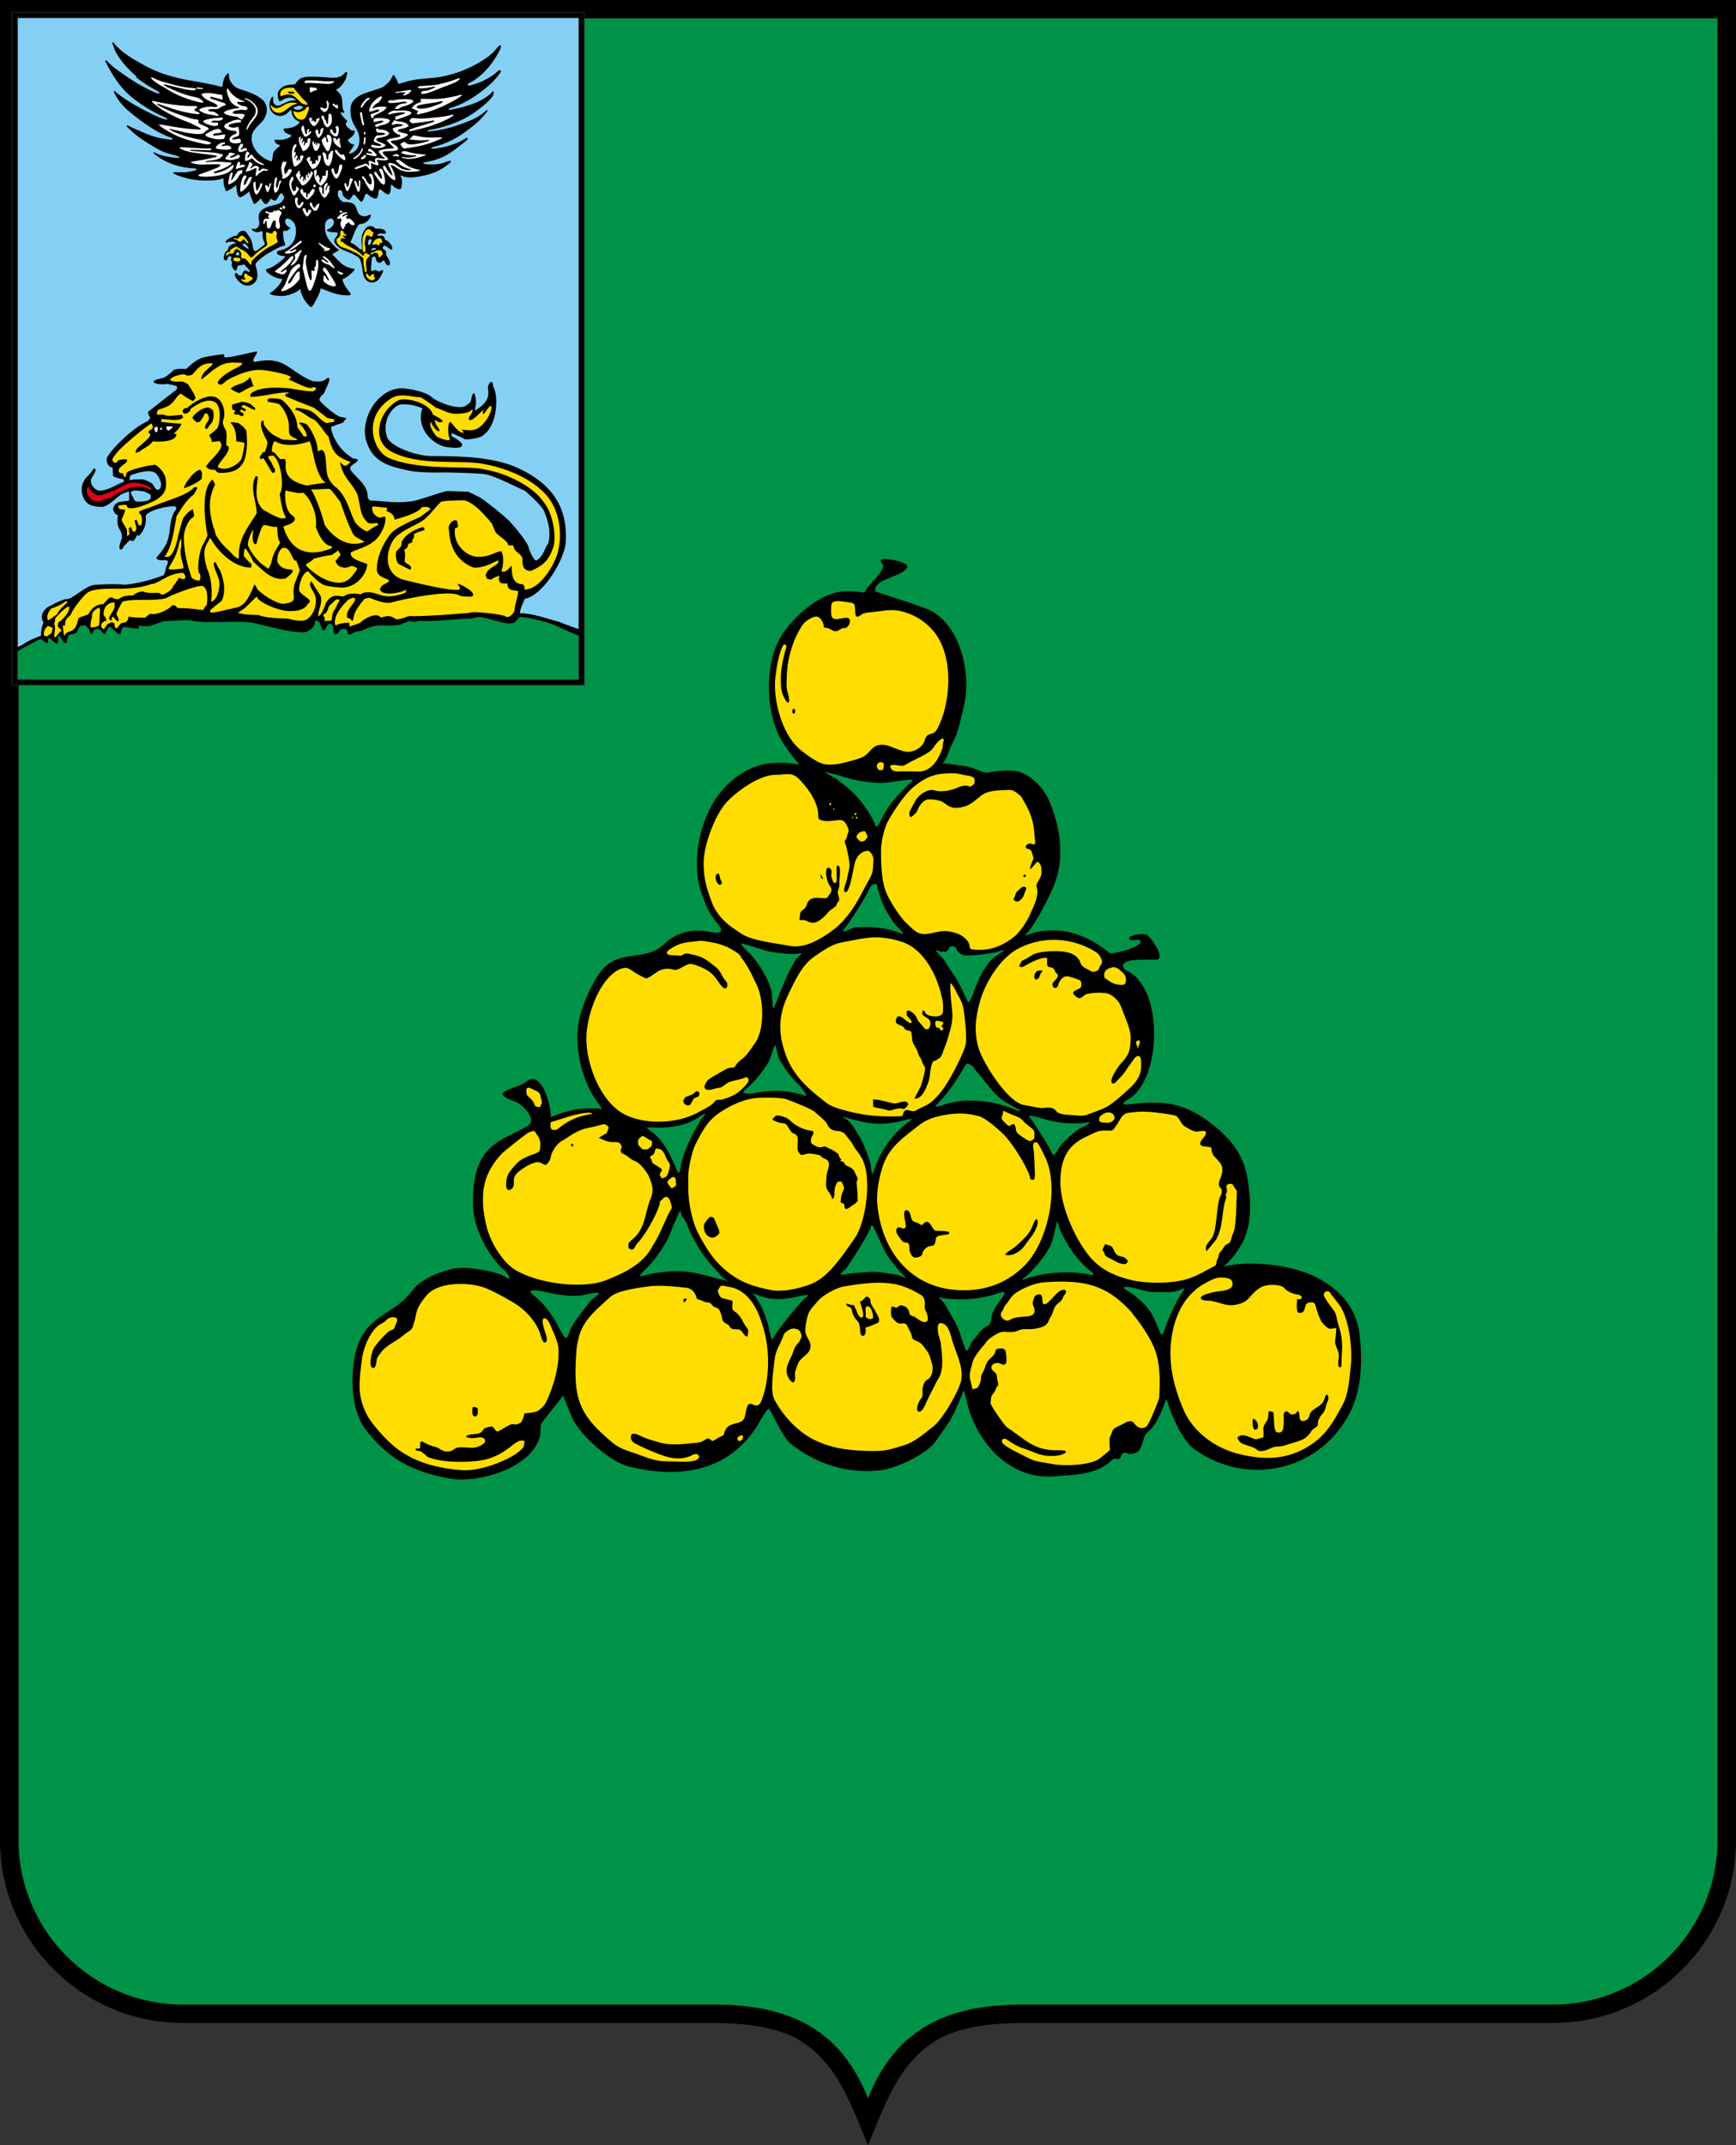 <?xml version="1.0" encoding="UTF-8"?>
<!DOCTYPE svg PUBLIC "-//W3C//DTD SVG 1.1//EN" "http://www.w3.org/Graphics/SVG/1.1/DTD/svg11.dtd">
<!-- Creator: CorelDRAW X5 -->
<svg xmlns="http://www.w3.org/2000/svg" xml:space="preserve" width="200mm" height="247.135mm" style="shape-rendering:geometricPrecision; text-rendering:geometricPrecision; image-rendering:optimizeQuality; fill-rule:evenodd; clip-rule:evenodd"
viewBox="0 0 20000 24714"
 xmlns:xlink="http://www.w3.org/1999/xlink">
 <rect x="0" y="0" width="20000" height="24714" fill="#333333" stroke="none"/>
 <defs>
  <style type="text/css">
   <![CDATA[
    .str0 {stroke:#2A2A29;stroke-width:71.12}
    .fil6 {fill:none}
    .fil2 {fill:black}
    .fil0 {fill:#009246}
    .fil5 {fill:#83D0F4}
    .fil7 {fill:#E0001A}
    .fil8 {fill:#FEFEFE}
    .fil3 {fill:#FFDD00}
    .fil4 {fill:#FFDD00}
    .fil1 {fill:black;fill-rule:nonzero}
   ]]>
  </style>
 </defs>
 <g id="Layer_x0020_1">
  <path class="fil0" d="M108 106l19787 0 0 14180 -2 0 0 6915c0,1101 -899,2000 -2000,2000l-6238 0c-29,0 -151,6 -151,0 -795,23 -1145,404 -1514,1245 -318,-815 -684,-1236 -1495,-1240 2,-2 6,-4 10,-6l-6399 0c-1101,0 -2000,-899 -2000,-2000l0 -19097c0,-6 -2,-11 2,-17l0 -1981z"/>
  <path class="fil1" d="M20000 0l0 14392 0 0c0,2269 0,4539 0,6809 0,1159 -946,2105 -2105,2105l-2 0 -6104 0c-364,0 -661,46 -877,137 -239,101 -417,285 -557,502 -150,246 -255,530 -354,769 0,-1 -1,-2 -1,-3 0,1 -1,2 -1,3 -99,-239 -204,-523 -354,-769 -140,-217 -318,-401 -557,-502 -216,-91 -513,-137 -877,-137l-6104 0 -2 0c-1159,0 -2105,-946 -2105,-2105 0,-2270 0,-4540 0,-6809l0 0 0 -14392 20000 0zm-19787 21201c0,1043 851,1894 1894,1894l6118 0c831,0 1450,256 1775,1080 325,-823 943,-1080 1775,-1080l6118 0c1043,0 1894,-851 1894,-1894l0 -7021 1 0 -1 -13969 -19573 0 0 20989z"/>
  <g id="_225675128">
   <path class="fil2" d="M10176 6509c5,82 -165,226 -201,283 -15,24 -6,29 -22,35 -46,-6 -188,-28 -302,-5 -274,56 -608,363 -712,628 -140,358 -95,858 102,1139 45,64 124,177 170,221 -127,-28 -313,-31 -438,1 -195,50 -370,181 -492,342 -228,301 -323,795 -196,1145 55,151 78,217 186,349 124,152 -93,84 -171,78 -175,-14 -322,32 -447,151 -232,220 -534,38 -745,335 -80,112 -171,300 -223,483 -81,289 -4,678 148,929 27,45 98,139 101,152 -235,-17 -361,4 -589,95 9,-112 -100,-563 -290,-404 -100,84 -461,108 -118,226 77,26 259,205 146,276 -136,85 -258,124 -366,201 -232,164 -267,415 -268,686 -2,339 223,658 350,769 13,11 70,70 70,100 0,18 -39,-7 -60,-21 -69,-46 -336,-95 -477,-97 -163,-3 -478,115 -583,263 -162,229 -429,272 -571,509 -162,270 -161,829 28,1082 259,347 550,497 978,575 314,57 942,-115 1037,-489 12,-46 0,-98 14,-144 5,-16 219,-275 253,-325 10,35 82,203 102,251 86,204 438,515 658,568 630,154 1196,39 1518,-541 44,-80 80,-126 89,-126 9,1 32,41 50,78 40,83 140,275 200,323 307,245 676,358 1064,305 156,-21 509,-182 609,-328 49,-71 106,-146 156,-225 59,-93 96,-190 139,-290 15,-35 27,-70 32,-70 4,1 25,92 36,136 118,486 512,894 1009,851 218,-19 480,-16 653,-180 29,-28 36,-26 76,-20 45,7 25,-59 66,-71 24,-7 49,14 74,13 175,-6 114,-177 206,-253 137,-112 201,-376 211,-372 8,3 15,20 21,43 43,154 176,434 293,520 628,461 1494,249 1820,-452 124,-267 127,-601 91,-880 -41,-322 -277,-554 -572,-676 -296,-123 -731,-157 -992,-88 309,-286 340,-565 279,-993 -46,-324 -232,-513 -433,-665 -275,-209 -494,-256 -846,-222 -34,3 -125,15 -140,13 -25,-4 -26,-23 34,-56 403,-220 421,-1324 -28,-1495 -41,-50 -30,-65 -4,-84 75,-57 357,-21 385,-41 62,-48 -87,-254 -131,-281 -31,-19 -206,1 -204,42 2,48 117,-9 132,30 28,68 -335,159 -357,140 -242,-200 -516,-305 -834,-245 -52,10 -139,52 -140,38 103,-91 286,-453 340,-591 117,-303 65,-669 -66,-963 -65,-146 -198,-281 -341,-328 -95,-31 -314,-3 -345,7 -68,20 -168,-59 -296,-75 -124,-15 -194,-35 -244,-24 51,-59 74,-161 122,-252 67,-125 97,-301 126,-423 83,-345 -28,-891 -371,-1084 -83,-47 -649,-224 -649,-226 -36,-153 335,-169 367,-285 14,-52 -260,-109 -294,-84 -36,27 13,43 15,67zm-3460 8412c23,-3 176,-45 183,-20 3,13 -82,69 -93,84 -87,112 -161,197 -231,322 -13,24 -33,119 -59,108 -20,-8 -67,-102 -78,-123 -60,-117 -134,-231 -264,-346 -28,-24 -71,-59 -63,-70 17,-22 136,-1 158,5 144,34 291,61 447,42zm1227 -744c134,274 208,350 368,524 24,36 75,49 69,57 -209,-49 -393,-114 -573,-112 -130,1 -249,14 -368,45 -18,5 -66,17 -68,13 -2,-5 16,-32 42,-57 99,-94 170,-187 240,-302 62,-101 91,-202 140,-305 8,-16 31,-84 43,-87 11,-3 11,59 24,68 39,26 63,114 83,156zm2308 -5165c40,-5 127,-20 167,-23 43,-3 115,-21 88,10 -6,6 -29,30 -54,54 -114,111 -191,191 -272,339 -17,31 -72,139 -84,135 -7,-2 -35,-79 -49,-104 -115,-196 -216,-309 -416,-452 -16,-12 -148,-81 -130,-79 16,2 117,28 223,60 122,37 337,86 528,61zm45 1619c7,11 114,113 109,124 -4,10 -59,-15 -104,-29 -134,-43 -319,-54 -457,-40 -25,3 -133,68 -131,38 1,-13 65,-89 72,-101 89,-140 160,-233 234,-392 12,-25 42,-57 74,-46 20,7 16,44 22,65 45,175 98,248 180,380zm732 320c22,36 62,55 103,56 112,4 231,-16 341,-36 36,-7 86,-33 95,-23 7,7 -109,71 -146,110 -110,117 -172,280 -213,400 -5,16 -39,91 -50,87 -11,-4 -44,-89 -56,-102 -58,-151 -148,-250 -224,-381 -8,-13 -94,-100 -95,-114 -1,-14 60,26 67,17 7,-9 41,5 50,-2 9,-7 18,-14 25,-25 7,-10 11,-23 19,-30 9,-7 22,-8 35,-6 13,2 25,5 32,14 7,8 8,21 17,36zm234 1407c72,80 129,165 203,242 86,89 167,124 249,171 9,5 47,11 39,27 -3,6 -46,-8 -57,-13 -251,-107 -579,-151 -863,-44 -7,3 -55,12 -54,2 0,-9 44,-49 51,-56 11,-9 69,-78 130,-161 61,-82 113,-172 126,-194 9,-15 37,-70 54,-77 10,-4 44,14 53,20 25,18 47,58 69,82zm706 516c168,55 314,77 496,66 32,-2 57,-12 91,-12 -12,28 -79,58 -105,68 -51,19 -204,166 -233,203 -12,15 -59,108 -78,108 -17,0 -53,-89 -62,-104 -57,-95 -112,-184 -174,-276 -24,-34 -51,-64 -46,-72 2,-3 73,6 111,19zm-3073 2564c-16,-27 -29,-97 -35,-126 -12,-61 -39,-144 -69,-216 -26,-64 -89,-159 -118,-200 183,91 339,84 536,37 22,-5 95,-21 102,-11 4,6 -42,37 -73,70 -80,87 -292,338 -343,446zm1457 -805c9,13 85,84 83,91 -3,7 -79,-36 -97,-38 -83,-8 -169,-30 -255,-33 -98,-3 -195,15 -289,19 -11,0 -101,23 -108,9 -7,-13 69,-64 71,-79 1,-4 90,-132 160,-248 55,-91 95,-171 106,-189 9,-14 10,-51 22,-52 11,0 25,38 31,49 40,77 84,196 144,298 39,65 95,120 132,172zm1160 364c-31,44 -81,118 -87,168 -4,27 -7,73 -26,94 -11,12 -28,18 -43,27 -64,38 -97,109 -150,160 -16,16 -51,112 -67,119 -15,7 -66,-162 -79,-202 -40,-121 -105,-207 -163,-319 -22,-43 -77,-87 -78,-101 37,18 101,20 159,24 152,11 292,-4 441,-43 28,-7 121,-41 139,-40 49,1 -27,85 -46,113zm1791 -111c82,-4 214,12 285,-22 24,-11 48,-24 52,-19 6,7 -10,32 -27,56 -54,76 -127,236 -164,329 -24,60 -52,153 -66,148 -10,-3 -36,-68 -58,-122 -67,-170 -144,-243 -275,-347 -14,-11 -106,-57 -104,-78 1,-7 31,-4 53,-2 102,8 215,62 304,57zm-939 -452c42,56 117,142 173,187 28,23 61,47 60,64 -1,10 -47,-1 -58,-3 -223,-42 -459,-25 -676,34 -14,4 -86,37 -86,27 1,-10 68,-58 78,-68 91,-97 205,-222 256,-347 37,-93 59,-254 68,-254 4,0 9,19 15,41 22,83 118,249 169,318zm-4284 -1542c-90,152 -214,380 -239,559 -2,14 -13,60 -21,64 -8,3 -29,-52 -36,-67 -63,-141 -139,-316 -294,-423 -19,-13 -42,-26 -36,-31 9,-8 87,-4 101,-3 149,5 319,-15 463,-99 22,-13 43,-29 62,-41 19,-11 35,-20 40,-19 6,1 2,11 -7,21 -9,10 -22,21 -34,40zm746 -1939c53,19 277,44 340,37 27,-3 73,-12 71,-3 -1,8 -51,37 -76,80 -89,147 -157,322 -212,466 -16,41 -38,90 -42,84 -9,-12 -11,-152 -16,-178 -23,-139 -144,-336 -242,-442 -11,-12 -118,-109 -111,-125 4,-10 101,25 119,30 34,9 113,32 169,51zm434 1617c7,9 34,50 29,55 -6,6 -49,-16 -60,-18 -50,-10 -102,-22 -151,-29 -124,-18 -271,-7 -383,14 -34,6 -53,11 -74,10 -21,-1 -43,-8 -63,-18 18,-20 37,-39 56,-56 88,-76 183,-194 241,-294 27,-47 61,-192 74,-192 13,0 35,139 44,151 60,112 132,210 214,289 30,29 52,57 74,87zm680 355c176,37 321,26 495,-23 34,-10 69,-13 72,-8 -23,18 -101,80 -123,100 -139,124 -228,266 -291,424 -20,51 -37,114 -42,112 -9,-3 -20,-116 -25,-132 -55,-184 -124,-331 -243,-479 -8,-10 -71,-44 -69,-53 1,-5 20,6 39,11 66,19 121,34 186,48z"/>
   <path class="fil3" d="M9840 6962c28,33 -17,195 72,127 41,-32 76,-31 127,-36 107,-9 208,-37 315,-17 164,31 319,126 420,260 225,300 172,842 18,1111 -43,75 -111,18 -138,121 -23,86 -132,143 -216,132 -85,-11 -193,-79 -266,-80 -120,-1 -126,64 -205,125 -47,36 -183,66 -243,82 -75,20 -159,30 -236,15 -77,-15 -229,-129 -287,-181 -195,-176 -295,-561 -269,-810 12,-113 34,-225 61,-311 8,-24 33,-84 48,-76 17,9 24,16 16,41 -27,81 -56,218 -60,306 -3,76 -4,144 14,212 5,20 42,100 61,109 38,18 11,-86 5,-104 -25,-73 -13,-165 -10,-242 5,-112 34,-225 69,-328 22,-63 81,-184 121,-232 29,-34 113,-93 162,-81 29,7 64,61 68,90 3,23 -1,37 27,38 47,0 75,45 123,38 28,-4 48,-30 74,-34 10,-2 21,1 30,-2 36,-11 65,-71 44,-104 -31,-48 -179,51 -205,-33 -8,-26 -8,-114 1,-141 17,-53 136,-26 170,-21 26,4 71,4 89,25z"/>
   <path class="fil2" d="M9156 8214c6,-7 6,-20 3,-30 -3,-11 -9,-19 -15,-19 -6,0 -12,9 -15,20 -2,11 -1,25 5,32 6,6 17,5 22,-2z"/>
   <path class="fil4" d="M10853 8632c-10,32 -31,75 -45,101 -51,92 -130,163 -245,156 -43,-2 -190,-5 -220,0 -13,2 -49,-8 -58,-12 -9,-4 -15,-18 -21,-28 -6,-10 -12,-17 -10,-22 2,-6 11,-10 22,-13 11,-3 24,-3 44,0 20,3 48,9 69,9 21,0 35,-7 51,-17 87,-52 185,-90 268,-146 38,-26 50,-60 79,-93 16,-18 42,-45 59,-54 17,-9 26,1 27,12 1,11 -7,22 -9,39 -3,16 -1,37 -10,69z"/>
   <path class="fil4" d="M10173 8865c-5,7 -15,8 -26,8 -11,0 -22,-1 -29,-7 -7,-6 -11,-18 -14,-27 -3,-9 -5,-15 -2,-24 4,-10 14,-23 24,-29 10,-6 21,-6 31,-4 10,2 20,5 24,13 4,8 1,22 0,36 -2,14 -3,28 -8,35z"/>
   <path class="fil3" d="M10996 8908c40,3 78,14 112,21 28,6 101,10 116,40 7,13 6,49 -2,62 -5,8 -33,29 -42,30 -9,1 -21,-5 -37,-8 -45,-7 -83,9 -124,26 -59,25 -129,39 -193,37 -33,-1 -51,-8 -65,-12 -45,-14 -118,20 -153,50 -65,54 -72,96 -111,163 -22,37 -31,56 -7,100 26,-16 62,-45 75,-73 24,-53 43,-93 98,-126 31,-19 138,-3 177,12 39,15 69,50 108,66 36,15 91,14 129,5 105,-23 146,-72 222,-132 80,-63 197,-63 295,-67 25,-1 51,-3 69,3 26,9 89,54 104,77 97,159 145,268 153,464 1,13 15,78 -4,83 -8,2 -23,-7 -39,-9 -25,-4 -55,7 -59,35 -3,22 20,23 35,28 33,11 33,32 42,62 5,15 11,29 11,41 0,12 -6,22 -12,34 -5,12 -10,26 -15,39 -5,15 -17,40 -9,56 16,-15 32,-31 45,-48 24,-31 38,-58 67,-11 17,27 16,55 16,82 0,14 1,27 -2,41 -7,28 -27,58 -40,83 -6,12 -18,32 -15,46 2,15 14,46 11,73 -2,20 -7,56 -12,74 -16,62 -52,131 -78,190 -31,72 -109,189 -173,243 -114,95 -264,161 -415,155 -30,-1 -58,-2 -75,-5 -28,-5 -27,-22 -30,-46 -7,-55 -69,-103 -115,-126 -41,-20 -112,-37 -158,-39 -105,-6 -217,62 -319,20 -40,-16 -101,-81 -137,-114 -69,-63 -203,-268 -239,-373 -48,-142 -52,-326 -51,-478 1,-77 39,-245 74,-310 67,-124 200,-325 304,-408 118,-95 207,-142 353,-152 35,-2 77,-6 117,-2z"/>
   <path class="fil3" d="M9304 9093c53,62 117,189 122,274 1,18 -3,53 8,68 12,15 66,25 83,25 27,1 67,-2 102,-7 65,-9 99,-15 134,49 6,11 24,52 24,65 0,11 -5,23 -9,33 -8,19 -7,43 -17,60 -14,26 -30,29 -13,59 16,29 44,182 49,231 5,51 -21,118 -27,170 -4,37 -54,133 -30,153 6,5 17,9 26,0 18,-19 40,-85 50,-130 15,-62 33,-179 49,-225 18,-51 66,-104 120,-113 38,-7 49,7 68,35 26,41 19,73 17,121 -5,106 -17,117 -61,197 -88,158 -195,415 -434,581 -138,96 -306,192 -478,157 -149,-31 -416,-54 -545,-138 -34,-22 -83,-56 -117,-80 -96,-69 -185,-172 -225,-284 -59,-162 -93,-265 -94,-450 -1,-201 131,-559 268,-705 109,-117 376,-318 572,-313 86,2 166,-33 242,33 39,34 84,93 119,133z"/>
   <path class="fil4" d="M9570 9275c-6,5 -17,0 -16,-8 1,-8 13,-19 18,-16 5,3 4,19 -2,24z"/>
   <path class="fil4" d="M9603 9330c-3,-6 -2,-20 1,-20 3,-1 8,11 8,18 0,7 -6,8 -8,2z"/>
   <path class="fil4" d="M9868 9378c-4,8 -20,16 -24,12 -5,-4 3,-19 11,-23 8,-4 17,3 14,11z"/>
   <path class="fil4" d="M9872 9433c-5,1 -14,-10 -13,-17 1,-7 11,-10 16,-4 4,6 3,20 -2,21z"/>
   <path class="fil4" d="M9815 9424c-1,-5 4,-15 8,-15 4,0 7,10 4,15 -3,5 -11,5 -12,0z"/>
   <path class="fil4" d="M9959 9688c-9,4 -21,5 -30,6 -9,1 -14,3 -21,-2 -7,-5 -17,-17 -26,-26 -8,-9 -15,-16 -15,-25 0,-9 7,-20 16,-31 9,-10 18,-19 30,-25 12,-5 27,-7 36,-8 9,-2 13,-3 17,2 5,5 10,16 16,28 6,12 13,23 12,33 -1,10 -9,18 -15,26 -7,8 -12,17 -20,22z"/>
   <path class="fil2" d="M9607 10172c-8,-5 -11,-18 -15,-30 -4,-12 -10,-24 -13,-37 -3,-13 -2,-28 0,-43 1,-14 2,-28 -2,-39 -4,-11 -14,-19 -23,-23 -8,-4 -15,-5 -22,-1 -6,5 -12,16 -14,35 -2,19 -1,47 5,76 6,30 17,61 28,82 11,21 22,32 26,45 4,13 2,29 -4,42 -6,13 -15,22 -23,34 -8,12 -13,25 -24,31 -11,6 -28,6 -51,4 -23,-2 -52,-5 -76,-4 -24,1 -44,7 -58,15 -15,8 -24,19 -31,30 -7,11 -10,22 -16,35 -6,13 -13,29 -22,40 -9,11 -18,16 -27,23 -9,6 -17,14 -22,24 -5,10 -5,24 -7,40 -2,16 -4,34 -6,51 26,-3 52,-2 69,2 16,4 23,10 31,14 8,4 17,7 27,9 10,3 20,5 34,4 15,-1 34,-5 59,-20 25,-15 57,-41 77,-62 21,-21 30,-36 46,-51 15,-14 37,-28 52,-39 15,-11 25,-18 30,-28 5,-10 5,-22 11,-30 5,-8 16,-12 20,-24 4,-12 1,-31 -4,-50 -5,-18 -11,-36 -10,-53 2,-17 11,-33 15,-51 4,-18 3,-38 3,-58 0,-19 2,-38 4,-59 2,-21 3,-46 3,-69 0,-23 -3,-45 -10,-56 -7,-11 -19,-11 -25,-3 -6,8 -5,24 -4,49 0,25 0,58 1,82 1,25 2,40 -4,51 -6,10 -19,14 -27,10z"/>
   <path class="fil2" d="M8263 10170c11,20 25,26 35,24 11,-2 19,-12 18,-24 0,-12 -9,-26 -15,-37 -5,-11 -6,-21 -9,-34 -3,-14 -7,-31 -17,-34 -10,-3 -26,8 -30,30 -4,22 6,55 17,75z"/>
   <path class="fil2" d="M9486 10120c5,0 4,9 -3,0 -7,-8 -21,-34 -29,-54 -2,19 3,45 10,54 7,9 17,0 22,0z"/>
   <path class="fil2" d="M11792 10102c7,3 24,-1 28,-7 4,-6 -4,-14 -11,-17 -7,-3 -12,-3 -16,4 -4,6 -7,18 0,21z"/>
   <path class="fil2" d="M11706 10288c-6,11 -9,26 -15,40 -6,14 -15,28 -12,38 4,10 20,16 31,19 11,3 16,4 29,-4 13,-8 34,-26 46,-45 12,-19 16,-40 22,-57 7,-17 17,-31 15,-44 -2,-13 -17,-24 -35,-19 -18,5 -38,26 -53,40 -15,14 -23,21 -29,32z"/>
   <path class="fil3" d="M10397 10852c266,97 409,410 461,669 10,49 7,89 5,138 -2,74 -175,58 -202,12 -5,-9 -17,-50 -33,-17 -18,36 25,57 48,71 36,22 45,37 42,78 -4,49 -42,81 -77,32 -21,-30 -50,-51 -69,-84 -10,-18 -13,-31 -20,-43 -13,-22 -70,-77 -98,-63 -14,7 -9,48 -4,59 2,5 91,84 34,81 -33,-2 -125,-124 -154,-58 -37,84 41,71 78,106 9,9 12,19 19,25 18,16 52,13 69,28 8,8 11,96 18,117 12,35 37,65 52,99 11,26 16,58 34,81 21,27 20,50 35,79 7,14 17,21 21,32 9,24 -27,156 -37,188 -18,59 -58,117 -84,175 84,9 130,-111 155,-175 32,-83 20,-161 51,-236 12,-30 14,-16 35,-26 8,-4 51,-31 56,-36 23,-23 34,-77 47,-106 27,-60 58,-171 75,-240 27,-105 20,-167 7,-274 -5,-39 -17,-180 -12,-240 41,36 55,84 110,182 24,44 37,87 44,132 13,89 38,308 23,390 -13,71 -84,210 -115,272 -78,153 -208,383 -369,448 -31,13 -59,28 -88,45 -52,30 -94,-28 -134,8 -31,28 4,59 -55,60 -220,4 -369,-2 -586,-56 -108,-27 -207,-59 -254,-96 -204,-157 -392,-312 -481,-580 -69,-206 -90,-410 41,-679 74,-152 155,-336 300,-432 90,-60 190,-136 299,-157 137,-26 311,-70 445,-61 85,5 188,24 270,54z"/>
   <path class="fil3" d="M12635 10976c32,20 75,90 57,128 -6,11 -15,19 -21,31 -16,32 -5,38 -43,54 -37,15 -42,8 -76,-10 -33,-18 -77,-34 -97,-69 -7,-13 -12,-33 -21,-49 -55,-93 -187,-103 -282,-103 -69,0 -169,7 -234,32 -43,17 -75,48 -117,66 -11,5 -23,9 -31,19 -4,5 -30,51 -26,56 20,30 76,-11 94,-21 39,-23 187,-97 226,-69 0,18 -4,77 6,90 13,17 42,10 59,22 25,17 20,34 35,52 6,7 17,12 21,24 13,39 -41,67 -55,96 -19,38 18,77 50,46 11,-11 12,-29 18,-45 8,-23 37,-59 58,-70 42,-21 99,7 139,20 41,14 64,15 63,63 0,15 -1,29 -8,39 -17,22 -108,34 -80,78 9,15 54,49 73,44 28,-7 45,-39 76,-47 68,-17 147,-19 216,-12 54,6 106,47 141,89 32,38 45,81 62,127 31,80 70,167 85,252 8,47 1,135 -9,181 -12,55 -55,118 -95,156 -22,21 -163,214 -99,236 24,8 50,-33 64,-46 73,-66 104,-138 165,-213 19,-24 30,-58 66,-56 41,3 31,83 32,110 3,151 -102,235 -212,333 -186,165 -202,152 -414,234 -48,18 -96,8 -145,4 -51,-4 -171,-1 -205,-45 -39,-51 -95,-46 -152,-38 -40,6 -163,-25 -219,-34 -194,-30 -469,-482 -520,-638 -63,-189 -43,-373 11,-559 65,-226 238,-505 452,-612 287,-143 619,-122 893,53z"/>
   <path class="fil3" d="M8366 10904c34,16 71,37 98,54 27,17 46,30 56,42 10,11 13,20 18,29 5,9 14,17 21,28 40,57 75,114 105,178 17,36 39,81 52,108 82,163 97,510 -15,670 -39,55 -92,139 -140,178 -33,27 -58,40 -80,77 -14,24 -20,34 -48,32 -48,-3 -110,41 -150,64 -41,24 -104,55 -136,89 -9,10 -33,54 -31,70 9,63 113,18 148,12 15,-3 31,-2 46,-9 16,-7 31,-21 48,-34 50,-38 104,-41 162,-56 29,-8 48,-16 62,-21 27,-9 34,-3 42,22 12,37 -102,136 -130,155 -45,32 -115,60 -168,74 -23,6 -35,4 -47,4 -38,0 -39,18 -63,41 -40,37 -101,64 -148,91 -236,140 -598,162 -849,49 -314,-142 -497,-656 -459,-974 31,-264 153,-556 323,-678 35,-25 106,-62 152,-43 36,15 69,44 103,64 27,16 55,28 82,43 25,14 36,8 59,-5 64,-35 111,-90 187,-96 38,-3 60,0 95,10 61,16 128,-65 192,-66 31,0 66,14 102,28 80,32 134,62 188,130 19,23 76,124 110,123 30,-1 31,-47 22,-66 -6,-14 -17,-23 -28,-37 -26,-33 -40,-74 -66,-107 -13,-17 -28,-29 -53,-49 -25,-20 -60,-49 -93,-70 -58,-38 -110,-52 -177,-65 -30,-5 -58,-15 -85,4 -32,22 -47,11 -85,9 -27,-1 -61,1 -82,-6 -89,-29 90,-109 112,-118 63,-26 131,-29 197,-37 32,-4 44,-7 66,-6 22,1 54,6 87,12 69,11 132,25 196,55z"/>
   <path class="fil4" d="M12899 11174c14,11 23,21 33,29 31,28 44,58 39,102 -4,35 -29,45 -61,42 -71,-7 -96,-19 -152,-59 -36,-26 -33,-11 -37,-55 -4,-39 35,-75 68,-80 20,-3 29,-15 53,-9 24,6 43,18 57,29z"/>
   <path class="fil2" d="M11917 11236c-4,20 0,43 11,48 12,6 31,-6 42,-21 10,-15 12,-33 16,-43 5,-10 12,-13 17,-19 5,-6 6,-16 -1,-19 -6,-4 -20,-1 -30,0 -11,1 -19,1 -29,10 -10,8 -22,25 -27,45z"/>
   <path class="fil4" d="M10867 11786c2,8 -7,18 -13,25 -6,7 -10,11 -7,16 3,5 13,10 18,16 5,6 4,14 -3,20 -7,6 -21,11 -27,6 -6,-4 -5,-17 -12,-23 -7,-5 -22,-3 -32,-9 -10,-6 -13,-20 -15,-35 -2,-15 -1,-30 5,-37 5,-7 16,-5 27,-3 11,1 23,3 35,6 12,3 23,9 24,17z"/>
   <path class="fil4" d="M13110 12080c-2,3 -3,-9 -6,-20 -3,-10 -6,-18 -11,-28 -4,-9 -9,-19 -3,-29 6,-10 22,-20 32,-17 9,3 12,19 10,31 -2,11 -9,18 -13,30 -4,12 -7,30 -8,33z"/>
   <path class="fil4" d="M6244 12702c-1,14 -11,22 -15,30 -3,8 0,17 -5,21 -5,3 -18,1 -30,-1 -12,-2 -22,-3 -28,-10 -6,-7 -8,-20 -17,-37 -9,-17 -26,-39 -41,-53 -14,-14 -26,-19 -33,-30 -7,-11 -8,-27 -10,-40 -2,-13 -3,-22 0,-32 3,-10 11,-20 26,-19 15,2 39,15 62,26 23,11 46,20 59,35 12,14 14,34 19,54 5,20 13,42 12,56z"/>
   <path class="fil2" d="M7910 12633c-15,8 -21,16 -27,26 -6,9 -13,20 -11,32 2,12 12,26 24,34 12,8 24,10 33,10 9,0 14,-1 21,-8 7,-7 15,-21 23,-35 7,-14 14,-30 26,-39 12,-9 30,-11 41,-17 11,-7 15,-19 17,-27 2,-9 2,-15 -3,-22 -5,-7 -15,-14 -25,-14 -10,0 -19,8 -27,16 -8,8 -16,15 -33,23 -17,7 -42,15 -57,23z"/>
   <path class="fil3" d="M9070 12668c73,29 278,104 322,147 37,36 108,86 131,125 10,18 19,39 34,55 15,15 36,25 56,30 20,5 39,4 53,6 14,2 23,7 32,11 9,4 19,7 29,15 9,8 18,21 28,34 10,13 20,26 31,39 11,13 23,27 30,41 53,105 107,123 148,261 64,216 8,660 -121,840 -115,161 -267,398 -444,495 -126,69 -377,122 -509,97 -259,-50 -430,-117 -616,-310 -78,-81 -144,-187 -198,-284 -13,-23 -30,-56 -41,-79 -66,-135 -108,-359 -106,-511 1,-47 0,-95 0,-135 0,-84 44,-282 82,-358 7,-14 13,-25 26,-51 100,-193 163,-272 348,-375 96,-54 210,-98 320,-110 80,-9 302,-9 365,16z"/>
   <path class="fil2" d="M10127 12768c25,5 53,9 73,14 19,6 29,13 44,13 15,0 37,-7 59,-14 23,-6 46,-12 65,-11 19,1 33,7 45,5 13,-2 24,-14 34,-25 9,-11 16,-20 15,-31 -1,-11 -8,-22 -25,-26 -16,-4 -41,-1 -63,5 -22,6 -41,13 -60,15 -19,1 -38,-4 -72,-13 -34,-9 -84,-22 -117,-28 -33,-6 -50,-6 -67,-4l2 83c21,7 42,13 66,17z"/>
   <path class="fil3" d="M13502 12844c26,5 39,6 53,16 35,26 45,75 78,104 27,24 111,70 146,73 39,4 154,-42 102,50 -17,29 -88,86 -34,115 14,7 34,6 53,8 19,2 39,6 57,11 0,52 10,79 45,116 20,21 50,52 66,79 26,46 14,102 -4,148 -12,31 -20,41 -21,75 -1,42 8,29 28,59 8,12 5,49 0,62 -4,10 -13,20 -18,34 -44,127 -30,406 -102,483 -10,11 -18,23 -27,34 -28,34 -40,60 -25,105 31,-34 57,-69 86,-103 10,-12 20,-22 27,-35 86,-159 59,-309 108,-459 3,-9 8,-16 7,-24 0,-8 -6,-19 -6,-28 1,-9 8,-17 12,-28 7,-22 -2,-43 -4,-65 -4,-34 55,-51 78,-20 6,8 10,19 18,30 28,39 26,38 23,88 -6,99 -3,202 -14,299 -3,26 -7,67 -13,96 -7,29 -17,47 -24,64 -10,26 -14,69 -35,89 -9,8 -19,10 -29,15 -28,13 -34,40 -52,63 -10,13 -24,24 -31,36 -7,12 -7,26 -10,39 -5,22 -22,39 -24,62 -4,41 -7,44 -46,63 -99,50 -150,86 -255,125 -185,70 -503,69 -692,22 -187,-46 -352,-123 -475,-275 -178,-219 -336,-599 -332,-861 4,-231 67,-404 286,-508 31,-15 77,-36 106,-50 56,-26 102,-29 163,-25 61,4 61,-22 93,-65 22,-30 38,-66 58,-92 45,-60 99,-48 158,-57 110,-17 300,11 423,32z"/>
   <path class="fil4" d="M11849 12970c17,13 34,26 46,37 12,11 18,21 20,33 3,12 2,27 2,42 0,14 1,28 -4,37 -5,9 -14,13 -23,18 -9,5 -16,10 -27,8 -11,-1 -24,-9 -35,-15 -11,-7 -21,-12 -37,-23 -16,-11 -40,-27 -56,-41 -16,-14 -24,-25 -28,-38 -4,-13 -5,-28 -8,-43 -3,-15 -9,-30 -17,-34 -9,-4 -21,3 -31,9 -10,7 -19,13 -28,11 -10,-2 -20,-12 -32,-23 -11,-11 -23,-23 -33,-33 -10,-11 -18,-21 -19,-33 -1,-12 7,-25 11,-40 5,-15 8,-30 9,-46 32,16 65,32 98,45 34,13 68,25 92,39 24,15 36,33 51,48 15,15 32,28 50,41z"/>
   <path class="fil4" d="M6674 12866c-45,15 -82,32 -115,50 -34,18 -65,38 -88,55 -23,17 -39,33 -52,40 -14,8 -25,7 -37,7 -12,-1 -24,-2 -31,-10 -7,-8 -8,-22 -9,-36 0,-14 0,-29 2,-43 52,-16 104,-32 148,-46 44,-14 79,-26 125,-37 46,-11 103,-23 141,-26 37,-3 55,2 70,13 -54,7 -108,19 -153,33z"/>
   <path class="fil4" d="M12838 12891c-4,11 -12,19 -23,27 -10,7 -22,13 -37,16 -15,2 -34,1 -54,0 -20,-2 -40,-3 -50,-10 -10,-6 -11,-16 -10,-27 0,-10 1,-21 8,-31 6,-10 18,-19 30,-27 12,-8 26,-15 41,-19 15,-4 31,-5 45,-2 14,3 25,9 33,16 8,7 13,15 16,24 3,10 5,22 1,33z"/>
   <path class="fil2" d="M8972 12933c25,6 47,6 62,10 16,4 25,12 34,24 9,12 17,26 26,41 9,15 19,30 31,40 12,10 26,13 38,21 12,7 21,18 25,36 4,19 2,46 1,73 -1,27 -3,54 1,71 3,18 11,26 18,35 7,9 13,19 24,22 11,2 26,-3 42,-7 16,-5 33,-9 52,-9 19,0 41,4 63,8 22,4 43,6 57,13 13,6 17,16 24,22 7,6 17,10 31,16 14,7 32,16 41,31 9,15 10,34 7,52 -2,18 -7,34 -12,48 -5,15 -9,28 -12,48 -3,20 -5,48 -7,75 -2,28 -3,57 2,78 5,22 17,36 28,52 11,16 22,32 28,46 7,14 9,25 10,37 10,-5 18,-14 22,-24 4,-10 5,-22 6,-40 0,-17 0,-40 3,-57 3,-17 8,-29 13,-42 5,-13 8,-26 20,-34 12,-8 32,-10 43,-4 11,7 13,22 18,35 5,13 14,23 13,37 0,14 -10,30 -17,48 -8,18 -14,37 -17,55 -3,18 -3,34 -4,45 -1,11 -2,17 5,21 7,5 22,8 30,15 8,7 8,16 8,26 1,10 2,21 8,26 6,6 17,6 29,1 12,-5 25,-17 38,-26 13,-9 26,-16 39,-25 13,-9 26,-22 38,-35 -1,-62 -4,-123 -7,-160 -3,-37 -7,-48 -6,-57 1,-9 8,-16 10,-25 3,-9 2,-21 -2,-32 -5,-11 -13,-22 -19,-35 -6,-13 -8,-28 -20,-44 -12,-16 -34,-33 -52,-42 -17,-9 -30,-11 -38,-16 -8,-5 -13,-12 -16,-20 -4,-8 -8,-16 -19,-22 -11,-6 -30,-8 -32,-12 -2,-4 12,-10 13,-15 1,-5 -12,-10 -19,-20 -7,-10 -7,-25 -13,-36 -6,-11 -16,-18 -30,-27 -14,-9 -31,-21 -46,-29 -16,-8 -30,-13 -44,-20 -13,-7 -25,-15 -36,-16 -11,-2 -22,3 -34,5 -12,3 -25,4 -37,2 -13,-2 -26,-9 -38,-15 -13,-6 -25,-12 -35,-19 -10,-7 -17,-16 -19,-26 -2,-10 1,-20 2,-28 1,-8 0,-15 5,-26 5,-11 15,-25 20,-38 5,-13 3,-24 -2,-34 -47,-6 -94,-18 -132,-34 -38,-16 -66,-34 -87,-49 -20,-15 -33,-26 -45,-38 -12,-11 -25,-22 -43,-31 -18,-9 -41,-16 -61,-21 -20,-5 -38,-8 -51,-6 -13,3 -22,12 -30,21 -8,9 -15,17 -21,26 26,15 53,28 78,34z"/>
   <path class="fil3" d="M11282 12861c79,23 226,155 280,209 98,95 265,361 301,482 9,31 -1,37 33,40 32,3 26,-49 26,-73 -2,-83 -5,-166 -11,-249 -3,-32 -33,-123 36,-108 11,2 62,101 98,179 162,349 26,972 -242,1240 -222,222 -500,309 -817,278 -526,-51 -838,-478 -880,-999 -9,-114 18,-301 75,-454 74,-199 230,-302 390,-430 105,-85 200,-111 331,-133 115,-20 237,-23 380,18z"/>
   <path class="fil3" d="M6991 13051c-8,10 -22,17 -39,26 -17,9 -35,21 -54,32 41,20 84,37 115,44 32,7 52,5 71,5 19,0 38,1 50,8 12,7 16,19 21,28 5,9 10,13 9,21 -1,7 -9,17 -12,29 -3,12 -1,26 8,36 8,10 23,15 37,22 54,27 60,54 126,78 49,17 137,131 154,176 30,78 55,131 31,220 -7,25 -18,45 -25,65 -55,157 -54,314 -190,432 -17,14 -34,28 -43,39 -9,12 -10,23 -10,34 -1,11 -1,23 4,32 5,9 16,14 25,17 9,3 18,2 26,-3 8,-6 16,-17 22,-29 7,-12 12,-24 23,-36 87,-89 212,-308 254,-434 7,-20 4,-34 8,-45 4,-11 16,-19 26,-28 10,-10 18,-21 31,-27 13,-5 32,-4 45,12 14,17 23,48 29,71 6,22 8,34 5,44 -3,10 -11,18 -17,28 -57,108 -100,225 -159,334 -19,34 -37,58 -48,80 -74,150 -240,260 -389,326 -141,62 -204,95 -360,108 -252,22 -589,-31 -814,-156 -163,-90 -308,-343 -347,-516 -30,-132 -45,-224 -39,-359 9,-185 89,-338 213,-471 27,-29 277,-228 306,-243 18,-10 46,-18 74,-21 25,45 46,58 57,94 11,36 11,60 10,76 -1,16 -3,24 -4,33 -1,9 0,19 -5,27 -5,8 -16,14 -27,20 -11,6 -22,12 -32,15 -45,11 -75,27 -118,47 -66,31 -102,78 -148,133 -19,23 -38,50 -49,87 -11,37 -14,84 -10,111 4,28 16,36 28,37 12,1 25,-5 35,-13 10,-8 17,-19 21,-32 9,-31 0,-63 6,-93 4,-17 27,-52 40,-63 52,-43 128,-94 194,-113 16,-5 33,-9 50,-7 17,3 34,12 48,20 14,8 26,14 37,10 10,-3 19,-16 28,-29 8,-13 16,-25 21,-40 5,-15 6,-32 11,-47 18,-53 66,-125 114,-153 105,-61 182,-131 305,-154 54,-10 108,-24 161,-39 15,-4 26,-8 41,-2 15,6 34,20 39,32 5,12 -4,20 -8,31 -5,10 -5,23 -13,32z"/>
   <path class="fil4" d="M7508 13149c5,7 4,18 3,28 -1,10 -1,19 -8,28 -6,9 -18,17 -27,24 -9,7 -16,12 -24,13 -8,2 -18,0 -26,0 -8,1 -14,4 -20,0 -6,-3 -13,-12 -21,-20 -8,-7 -18,-13 -25,-23 -6,-11 -9,-26 -10,-39 -1,-13 1,-24 6,-33 5,-9 13,-16 22,-24 9,-8 18,-15 29,-14 11,1 24,10 36,19 12,9 25,16 37,22 12,6 23,10 28,18z"/>
   <path class="fil2" d="M6605 13198c2,-8 -9,-22 -17,-21 -8,1 -12,18 -6,25 6,7 21,5 23,-4z"/>
   <path class="fil4" d="M7660 13304c10,21 17,44 28,63 11,18 26,31 29,50 4,19 -4,45 -11,69 -7,24 -13,46 -23,59 -9,14 -21,19 -31,23 -10,4 -19,8 -25,6 -6,-2 -11,-11 -16,-19 -5,-8 -11,-15 -10,-24 1,-8 8,-18 14,-27 7,-9 12,-19 10,-27 -2,-8 -12,-16 -22,-23 -21,-14 -41,-26 -62,-39 -10,-6 -21,-13 -27,-24 -6,-11 -8,-27 -13,-38 -5,-11 -13,-18 -12,-24 2,-6 13,-12 23,-18 10,-6 19,-13 24,-22 5,-9 6,-21 9,-32 3,-11 8,-21 15,-24 8,-3 19,0 30,3 11,3 23,6 35,17 12,11 24,29 34,50z"/>
   <path class="fil4" d="M7737 13688c-8,-2 -14,-15 -22,-25 -8,-11 -19,-20 -23,-30 -4,-10 -2,-22 3,-30 6,-9 16,-14 25,-22 9,-8 18,-17 29,-20 11,-3 26,1 32,13 6,12 5,33 6,49 1,16 3,28 0,36 -4,8 -14,12 -23,18 -10,6 -19,14 -27,11z"/>
   <path class="fil2" d="M8111 14114c-5,19 -2,41 4,63 6,22 17,42 34,58 18,15 42,25 62,24 20,-1 36,-12 49,-23 13,-10 24,-20 27,-32 3,-12 -1,-28 -11,-52 -10,-24 -26,-57 -35,-80 -9,-23 -13,-35 -19,-41 -6,-7 -14,-8 -22,-10 -8,-2 -15,-5 -22,0 -7,5 -14,18 -14,19 0,0 6,-12 3,-10 -3,2 -16,19 -29,35 -12,16 -24,31 -28,49z"/>
   <path class="fil2" d="M11813 14251c-35,39 -84,86 -124,118 -40,31 -69,47 -86,59 -17,12 -21,21 -21,30 30,6 62,4 93,-7 32,-12 63,-33 84,-50 20,-16 29,-28 44,-48 15,-20 35,-50 50,-70 15,-20 25,-30 35,-44 10,-13 20,-30 30,-49 10,-19 21,-41 29,-64 7,-24 11,-50 7,-65 -4,-15 -16,-20 -28,-3 -12,17 -25,55 -41,90 -16,35 -36,65 -70,104z"/>
   <path class="fil2" d="M12730 14460c7,10 21,19 35,27 15,8 30,15 53,27 22,12 52,29 73,37 21,8 34,8 44,10 10,2 18,5 25,4 7,-1 13,-8 20,-14 7,-6 14,-13 13,-21 -1,-8 -10,-18 -19,-26 -9,-9 -18,-17 -29,-21 -11,-5 -23,-7 -36,-9 -12,-3 -24,-6 -34,-12 -10,-7 -19,-17 -26,-28 -8,-11 -14,-22 -20,-36 -6,-13 -12,-28 -20,-36 -8,-8 -19,-11 -32,-14 -13,-4 -28,-9 -44,-14 -8,14 -15,28 -21,40 -6,12 -11,21 -9,29 2,8 12,15 16,25 5,10 5,22 12,32z"/>
   <path class="fil3" d="M14098 14719c53,6 102,13 102,76 0,74 -130,77 -182,85 -24,4 -205,37 -182,81 14,27 81,22 105,25 100,13 181,65 284,48 60,-10 118,-28 159,-74 46,-51 105,-119 171,-142 53,-19 181,-24 229,11 10,7 16,18 32,31 32,25 80,46 121,53 18,3 38,5 49,15 31,28 -11,54 -43,38 -1,35 -8,111 4,143 8,22 40,21 57,10 51,-33 7,-110 96,-114 56,-2 49,22 64,65 10,27 17,64 29,89 10,20 20,49 30,66 11,18 56,63 74,75 24,17 72,5 98,-2 -1,40 -4,81 -8,107 -7,50 -11,66 10,116 22,50 31,70 26,126 -2,20 -15,87 6,102 28,20 26,-35 26,-45 1,-79 11,-157 6,-236 -7,-126 -41,-177 -62,-288 -10,-54 -21,-66 -54,-111 -24,-33 -83,-107 -92,-144 -9,-39 40,-66 67,-37 8,8 14,22 21,32 46,60 97,112 130,183 81,176 110,455 91,635 -15,135 -24,316 -90,439 -89,167 -175,329 -339,447 -265,191 -536,205 -854,129 -269,-64 -530,-249 -642,-507 -77,-179 -138,-375 -150,-573 -20,-344 87,-724 402,-892 70,-37 124,-71 209,-62z"/>
   <path class="fil3" d="M13043 15131c68,76 235,303 282,478 44,163 38,335 30,491 -1,29 -97,254 -119,291 -17,29 -21,47 -55,57 -44,13 -77,-6 -106,-39 -18,-21 -22,-35 -51,-35 -38,-1 -68,23 -101,39 -32,16 -87,35 -105,69 -7,13 -9,27 -15,40 -5,12 -13,22 -17,40 -8,41 -1,102 1,144 -42,36 -85,72 -112,93 -110,89 -435,93 -557,67 -88,-19 -179,-21 -260,-63 -49,-26 -298,-139 -312,-185 -6,-18 -9,-28 11,-39 26,-14 53,14 74,27 51,34 103,64 162,82 66,20 128,51 194,71 70,21 220,27 284,-20 42,-31 -55,-31 -68,-31 -292,11 -385,-122 -600,-263 -33,-22 -192,-256 -191,-278 1,-20 3,-57 9,-75 8,-25 34,-48 45,-71 5,-11 6,-23 12,-32 5,-9 15,-16 19,-27 9,-25 -8,-57 -10,-82 -4,-44 -1,-50 -38,-80 -72,-58 11,-118 74,-91 21,9 47,28 65,-1 15,-23 4,-124 -6,-148 -13,-30 -57,-28 -83,-21 -30,7 -26,14 -34,42 -10,36 -59,67 -81,96 -28,36 -31,72 -49,110 -9,19 -24,45 -30,64 -6,19 -3,30 -4,44 -2,23 -21,73 -37,89 -13,13 -42,18 -60,22 -10,-41 -20,-82 -29,-123 -12,-54 10,-105 22,-157 12,-51 16,-67 46,-110 15,-22 37,-53 56,-77 19,-24 35,-39 46,-53 11,-14 17,-26 29,-40 27,-28 77,-60 111,-79 20,-11 39,-19 56,-21 48,-6 106,8 155,-5 21,-6 44,-19 74,-25 30,-5 67,-3 96,-3 54,0 166,-18 201,-68 8,-12 13,-28 20,-42 7,-14 17,-27 27,-48 16,-34 29,-92 54,-119 29,-30 57,-40 77,-82 7,-14 7,-24 13,-31 5,-7 15,-10 19,-22 24,-66 -56,-39 -81,-18 -28,22 -64,67 -102,104 -19,18 -38,35 -53,39 -61,16 2,-144 -89,-110 -36,13 -36,27 -47,63 -11,34 -11,39 3,73 34,86 -11,111 -93,116 -51,3 -116,8 -163,28 -11,5 -18,11 -26,15 -45,20 -116,-40 -91,-90 5,-10 15,-19 21,-31 6,-12 9,-27 18,-41 9,-14 24,-28 38,-49 15,-20 30,-47 51,-70 67,-70 241,-142 335,-153 54,-6 133,-10 181,-11 387,-9 613,79 868,364z"/>
   <path class="fil3" d="M10369 14809c88,25 181,72 249,115 22,14 37,56 37,81 1,44 -11,60 11,101 14,27 40,96 10,119 -38,29 -107,-35 -137,-53 -25,-14 -51,-7 -61,-39 -3,-11 -4,-24 -8,-33 -4,-11 -26,-39 -35,-44 -12,-7 -57,-23 -72,-15 -17,9 -18,27 -44,23 -20,-3 -48,-26 -52,7 -2,22 -5,75 3,95 10,24 54,69 78,79 36,15 73,-18 98,21 16,23 26,50 39,75 7,15 13,24 16,37 9,38 7,49 47,67 42,18 57,23 87,60 19,23 46,59 63,89 16,30 21,55 28,79 7,25 15,49 18,75 4,41 -7,100 -38,130 -14,13 -32,22 -44,34 -16,17 -31,65 -34,88 -4,28 7,68 -4,93 -5,13 -18,24 -29,43 -12,20 -46,98 -20,121 43,38 90,-86 98,-104 37,-81 77,-150 114,-230 9,-19 20,-33 29,-49 61,-100 36,-273 24,-383 -6,-58 -32,-103 -35,-161 -2,-42 -7,-104 55,-83 72,24 93,136 112,201 41,140 129,298 102,451 -11,60 -44,124 -72,179 -50,97 -160,290 -261,366 -93,70 -204,170 -317,204 -151,45 -200,70 -361,69 -238,-2 -459,-19 -680,-127 -189,-92 -364,-278 -463,-469 -52,-101 -4,-366 4,-455 10,-115 68,-177 102,-280 10,-29 23,-36 48,-54 31,-23 60,-31 99,-21 34,8 44,25 55,55 11,31 8,32 -5,61 -5,11 -9,24 -17,33 -73,85 -45,70 -90,169 -33,74 -74,131 -45,218 6,17 60,117 84,63 14,-31 -5,-77 8,-114 10,-26 26,-79 37,-100 36,-65 120,-89 136,-166 15,-74 -48,-118 -58,-185 -6,-42 18,-169 36,-212 24,-59 78,-105 118,-154 44,-54 206,-143 281,-156 206,-35 447,-72 654,-15z"/>
   <path class="fil3" d="M5583 14835c85,32 316,156 392,211 110,81 214,202 253,335 5,16 23,97 54,86 37,-14 5,-97 -1,-118 -13,-41 -30,-87 -30,-130 0,-47 40,-35 60,-6 30,43 45,94 67,141 22,48 51,125 55,176 16,201 -56,445 -142,626 -15,31 -67,86 -99,101 -40,19 -106,22 -150,27 -7,27 -19,77 -36,99 -12,15 -50,29 -69,29 -13,0 -26,-5 -38,-4 -24,2 -73,34 -95,46 -16,9 -59,40 -76,37 -25,-4 -33,-46 -57,-55 -13,-4 -69,11 -82,17 -12,6 -20,15 -25,24 -39,65 -121,33 -180,61 -49,23 42,31 58,31 41,1 120,-30 144,18 21,43 -64,76 -94,85 -47,15 -92,4 -141,3 -45,-1 -85,-6 -122,23 -54,42 -115,29 -168,-8 -32,-22 -65,-23 -100,-36 -34,-12 -64,-32 -98,-45 -39,-15 -12,64 -29,79 -7,6 -45,-7 -47,10 -2,21 42,16 51,19 10,3 54,35 62,43 9,9 15,20 31,27 158,68 500,67 661,28 80,-20 161,-52 270,-132 46,-34 122,-113 182,-78 -4,20 -6,56 -17,72 -13,18 -62,59 -80,71 -168,111 -449,205 -636,189 -345,-28 -573,-118 -754,-260 -99,-78 -265,-257 -326,-370 -125,-230 -90,-413 -61,-651 15,-124 97,-336 216,-402 29,-16 37,-16 61,-42 25,-28 56,-40 94,-35 68,8 18,72 9,105 -8,34 -23,35 -53,47 -43,18 -161,156 -190,202 -24,40 -60,196 -22,225 40,30 52,-59 53,-79 1,-38 30,-64 50,-93 60,-86 163,-122 243,-187 18,-15 37,-31 58,-45 51,-34 59,-36 75,-95 5,-18 12,-35 19,-66 7,-32 13,-78 32,-120 23,-52 88,-141 132,-179 147,-126 468,-118 634,-57z"/>
   <path class="fil3" d="M7907 14836c49,6 88,39 107,84 8,18 7,32 15,41 8,9 26,12 45,19 34,13 48,25 85,26 35,1 36,27 59,44 20,14 49,17 64,35 16,19 30,69 35,93 3,15 4,29 11,40 16,26 52,33 71,55 9,11 14,25 28,33 31,17 72,1 99,16 27,14 55,84 85,75 6,-22 13,-59 5,-81 -5,-12 -14,-22 -23,-33 -8,-11 -16,-24 -24,-39 -27,-52 -55,-104 -106,-135 -29,-18 -27,-38 -26,-69 1,-17 1,-34 3,-52 -24,-7 -49,-15 -74,-21 -49,-13 -65,-10 -84,-56 -14,-35 -18,-41 6,-76 23,-34 37,-22 72,-16 47,9 83,12 129,33 184,86 261,287 312,471 68,245 64,558 -17,783 -10,29 -18,51 -30,66 -58,71 -118,-68 -152,53 -8,28 -13,68 -19,91 -23,94 -123,70 -187,113 -21,14 -36,36 -44,55 -11,27 -4,47 -35,60 -31,13 -53,26 -81,45 -28,18 -33,15 -56,-7 -23,-23 -52,4 -75,16 -20,11 -41,20 -67,23 -146,14 -308,38 -450,-5 -63,-19 -127,-35 -187,-63 -35,-16 -139,-76 -133,11 4,53 56,69 98,91 99,50 198,91 303,124 91,29 201,35 290,-7 26,-12 54,-31 79,-15 14,9 22,34 9,47 -20,19 -43,24 -62,28 -80,18 -213,3 -300,4 -134,2 -235,-45 -357,-88 -96,-34 -185,-56 -266,-123 -402,-330 -459,-521 -423,-1038 6,-86 8,-85 30,-182 45,-197 224,-338 365,-465 84,-75 335,-105 441,-120 115,-16 306,1 430,16z"/>
   <path class="fil2" d="M9905 14998c14,33 25,68 32,98 7,31 10,58 5,72 -5,14 -17,14 -27,10 -20,-10 -33,-38 -42,-61 -4,-11 -7,-22 -11,-30 -4,-8 -10,-15 -13,-24 -3,-9 -4,-19 -11,-24 -7,-5 -19,-4 -30,-5 -11,-1 -21,-5 -31,-9 -10,-3 -21,-5 -26,-5 -5,1 -3,4 0,11 4,7 9,16 19,22 10,5 23,7 32,15 9,9 12,25 15,38 2,12 3,21 8,33 5,12 14,27 21,39 8,13 14,23 22,31 8,9 18,16 25,30 7,14 12,35 14,57 2,22 2,46 6,64 4,18 12,29 23,31 11,2 24,-5 32,-23 7,-18 8,-47 1,-71 30,-10 59,-20 79,-28 20,-8 29,-13 41,-18 12,-5 25,-8 32,-17 7,-9 8,-24 6,-36 -2,-13 -6,-24 -19,-49 -13,-25 -35,-63 -51,-89 -15,-26 -24,-40 -27,-54 -3,-14 -1,-28 -4,-37 -3,-9 -10,-14 -18,-20 -8,-6 -17,-13 -25,-11 -8,2 -16,12 -25,22 -18,19 -35,31 -53,38z"/>
   <path class="fil2" d="M7879 15000c3,6 5,7 11,0 6,-6 16,-19 19,-28 3,-8 -1,-12 -10,-12 -8,0 -21,5 -25,13 -4,8 1,20 4,27z"/>
   <path class="fil4" d="M10055 15188c-4,5 -13,7 -22,8 -9,1 -19,1 -31,-4 -12,-5 -25,-15 -29,-24 -4,-9 2,-18 3,-27 1,-9 -1,-17 -3,-32 -2,-15 -3,-36 3,-48 6,-12 20,-15 33,-8 13,7 24,22 31,38 7,16 11,32 14,44 3,12 4,21 4,30 1,9 1,17 -4,22z"/>
   <path class="fil2" d="M15224 16175c-19,19 -46,35 -65,47 -18,12 -28,19 -37,27 -9,8 -18,16 -25,27 -6,12 -10,28 -15,42 -5,15 -12,29 -25,38 -13,10 -32,15 -45,16 -13,1 -20,-4 -26,-9 -6,-6 -12,-13 -14,-29 -2,-17 -1,-43 -6,-58 -4,-15 -14,-19 -20,-15 -6,3 -8,14 -14,20 -6,7 -17,10 -29,12 -12,2 -26,5 -37,-2 -11,-7 -20,-22 -34,-28 -13,-6 -31,-2 -38,15 -8,18 -5,49 -4,79 1,30 -1,58 -3,78 -2,20 -6,31 -9,40 -4,9 -8,17 -15,21 -7,5 -17,7 -27,8 -10,1 -22,0 -30,-6 -8,-6 -13,-16 -17,-28 -4,-12 -6,-24 -8,-45 -2,-21 -4,-50 -5,-69 -1,-20 -1,-30 -1,-43 0,-14 1,-31 -7,-40 -8,-10 -24,-12 -35,-13 -11,-1 -16,-1 -19,7 -2,8 -2,25 -2,41 -1,16 -3,30 -9,45 -7,15 -18,31 -28,48 -10,17 -18,35 -20,50 -2,15 1,27 2,45 1,18 0,41 -3,64 -17,5 -34,9 -50,14 -15,4 -29,9 -47,5 -36,-7 -93,-46 -143,-44 -25,1 -47,13 -54,24 -7,11 2,21 9,32 7,11 12,22 29,33 16,11 43,20 72,29 29,9 60,18 82,30 22,12 36,28 56,33 21,5 48,0 72,-7 24,-7 43,-17 60,-24 16,-8 30,-13 52,-17 22,-3 54,-4 77,-7 23,-4 39,-11 77,-23 38,-12 99,-28 139,-44 40,-16 59,-31 73,-44 15,-13 25,-25 33,-36 8,-12 14,-24 23,-34 9,-10 20,-19 32,-27 12,-8 26,-15 32,-25 6,-10 5,-21 5,-32 0,-11 1,-21 8,-37 6,-16 18,-38 32,-56 14,-18 30,-31 39,-54 10,-22 14,-54 20,-74 7,-20 16,-29 20,-46 4,-17 2,-41 -4,-53 -6,-11 -16,-10 -23,-2 -6,8 -9,22 -15,41 -6,19 -17,41 -36,61z"/>
   <path class="fil2" d="M5478 16319c11,-2 19,-13 23,-24 4,-11 3,-24 3,-37 0,-13 1,-28 -6,-36 -8,-8 -24,-11 -35,-12 -11,-1 -16,-1 -19,7 -3,8 -3,25 -3,42 0,17 1,33 7,44 6,11 19,18 30,16z"/>
   <path class="fil2" d="M14470 16470c10,-2 15,-8 19,-16 4,-8 5,-19 4,-33 -1,-14 -6,-32 -16,-46 -10,-14 -25,-26 -42,-32 -7,38 -5,82 3,105 8,23 22,24 32,22z"/>
   <path class="fil4" d="M8513 16602c-10,-3 -15,-15 -17,-24 -2,-8 -1,-13 4,-19 5,-6 16,-13 26,-18 10,-5 20,-7 26,-4 6,3 8,13 8,23 0,10 -3,22 -3,18 0,-4 3,-23 3,-23 0,0 -2,19 -11,31 -9,12 -25,18 -35,15z"/>
   <path class="fil2" d="M10915 14224c11,-2 20,-10 22,-17 3,-7 -1,-14 -8,-16 -106,-24 -146,6 -172,-28 -32,-41 -62,-137 -129,-53 -11,13 -47,-19 -62,-23 -92,-20 -56,-75 -95,-129 -9,-13 -22,-17 -31,-16 -22,3 -23,33 -23,49 0,46 17,86 19,128 1,16 -6,29 -17,33 -11,4 -26,-1 -38,-6 -21,-7 -43,-11 -53,15 -8,20 1,46 12,64 17,25 42,63 65,82 12,11 45,6 54,13 24,20 15,56 19,84 3,19 18,52 30,66 10,11 23,19 36,19 15,0 72,-12 76,-28 11,-43 37,-105 121,-108 21,-1 27,-24 32,-35 6,-11 6,-23 7,-38 3,-49 51,-44 135,-58z"/>
  </g>
  <g id="_214031944">
   <rect id="_142660352" class="fil5" x="170" y="174" width="6530" height="7688"/>
   <path id="_142660256" class="fil0" d="M6691 7325l10 8 0 528 -6530 0 0 -373 11 -10c663,-358 1863,-617 3230,-651 1383,-34 2605,168 3279,499z"/>
   <rect id="_142660160" class="fil6 str0" x="170" y="174" width="6530" height="7688"/>
   <path id="_142660064" class="fil1" d="M6674 200l-6477 0 0 7635 6477 0 0 -7635zm53 -53l0 7741 -6583 0 0 -7741 6583 0z"/>
   <g>
    <path id="_142659968" class="fil2" d="M155 7536c0,-20 -2,-39 2,-67 8,-3 17,-11 28,-14 53,0 107,-56 158,-76 8,-9 118,-51 130,-56 -3,-48 8,-112 29,-151 -40,-62 -19,-119 34,-168 26,-19 206,-113 237,-101 61,-2 206,-146 303,-163 73,-8 273,-16 357,-3 154,-14 299,-53 436,-104 31,-2 36,-67 45,-101 11,-28 33,-59 9,-76 -39,-8 -99,14 -124,-28 61,-78 133,-135 155,-306 3,-43 17,-200 74,-250 3,-23 3,-22 -11,-39 -76,-5 -289,36 -338,106 6,98 -8,157 -78,236 -3,-3 -9,-9 -17,-12 -19,19 -29,64 -54,70 -11,2 -20,-5 -33,-11 -23,25 -50,47 -73,74 -9,25 -16,37 -43,34 -22,-47 37,-135 22,-152 3,-82 -70,-71 -45,-247 -29,9 -54,-47 -56,-67 19,-99 113,-82 186,-96 -5,-126 14,-112 -42,-92 -84,17 -163,141 -262,164 -67,0 -130,-5 -180,-45 -56,-51 -82,-155 -48,-230 34,-88 73,-74 123,-169 42,5 17,45 -25,113 -33,74 53,144 87,144 104,0 191,-67 287,-104 -2,-6 -2,-19 -8,-28 -25,-2 -107,-20 -118,-39 -2,-17 -3,-85 -6,-96 -47,-2 -68,-54 -68,-96 0,-57 285,-360 481,-441 -2,-17 17,-17 22,-34 -12,-19 -26,-47 -25,-70 81,-65 230,-182 312,-244 25,-16 17,-22 23,-47 -37,-22 -74,-19 -112,-31 -54,8 -133,6 -158,-19 -14,-34 99,-40 121,-56 23,-6 93,-68 113,-88 64,-17 87,-9 140,-9 46,-45 112,-103 186,-130 30,-11 206,-38 247,-41 2,13 2,29 11,36 44,14 331,-66 372,-67 6,19 -28,62 -37,81 -11,24 -3,40 14,39 351,-74 376,104 664,223 61,5 116,16 172,-39 17,-2 14,8 23,17 3,14 -64,160 -64,160 -20,23 -61,50 -51,84 23,36 202,192 250,191 25,5 34,5 57,12 -11,28 -28,28 -39,54 -11,0 -133,45 -135,47 -3,76 82,258 230,348 19,23 54,19 73,25 28,36 -109,64 -81,121 74,107 199,166 200,318 -2,14 12,20 25,36 157,5 301,36 455,12 96,-2 386,-123 445,-121 0,0 202,8 225,8 14,0 123,57 123,57 28,0 358,270 369,293 0,0 214,237 214,306 0,0 47,129 82,137 82,-29 116,-186 141,-194 34,-133 2,-251 -43,-363 -26,-82 -228,-247 -228,-247 -33,-12 -352,-178 -461,-191 -62,-11 -393,-20 -450,-20 -115,2 -313,5 -442,-25 -192,-42 -385,-88 -461,-306 -104,-242 98,-633 397,-639 79,5 272,34 344,102 48,47 344,180 419,79 54,-17 29,-107 71,-127 45,102 3,186 12,202 67,-40 155,-106 152,-200 -3,-57 -16,-92 29,-130 25,0 26,34 26,54 61,90 56,436 -106,554 -28,40 -180,61 -225,53 -5,-11 -123,-61 -146,-71 -5,11 3,22 -2,36 28,14 123,68 123,99 0,59 -166,28 -203,23 -196,-59 -324,-258 -256,-442 -81,-37 -163,-53 -253,-45 -73,12 -216,164 -158,363 25,123 351,231 506,231 405,0 748,17 1016,143 363,169 557,424 542,824 3,200 -256,638 -473,678 -17,42 -56,116 -56,166 154,0 332,71 462,102 14,12 199,75 230,87 6,22 -2,48 5,76 -9,3 -228,-96 -231,-98 -107,-56 -343,-121 -469,-124 -2,3 -59,64 -59,64 -124,51 -368,-109 -484,-47 -237,6 -396,37 -628,28 -16,11 -67,16 -84,2 -12,-5 -102,31 -115,40 -200,39 -228,-40 -469,79 -87,-6 -110,64 -144,25 3,-59 -37,-64 -84,-43 -9,16 -37,61 -62,51 -36,-33 2,-98 -47,-118 -39,-16 -57,54 -73,74 -56,6 -23,-127 -110,-110 5,93 -98,132 -130,132 -175,2 -407,-71 -583,-109 -219,-33 -503,12 -697,-23 -14,-16 -203,-3 -306,2 -20,-6 -164,51 -192,59 -37,-3 -93,3 -133,-12 68,76 -104,19 -164,22 -22,8 -16,37 -31,51 0,25 2,28 -25,31 -28,-23 -62,-45 -92,-82 -34,-16 -50,68 -71,85 -39,-26 -39,-70 -95,-64 -20,37 -33,-17 -34,34 -6,42 -40,17 -42,-2 0,-40 -22,-33 -43,-67 -74,-17 -78,14 -104,74 -19,20 -56,23 -82,26 -19,8 -33,57 -33,81 -9,20 -12,16 -33,16 -14,-12 -45,-85 -61,-85 -14,33 2,59 -17,93 -28,3 -76,-64 -98,-64 -11,17 -11,26 -12,53 -9,17 -62,-29 -73,-39 -25,-2 -50,14 -79,31 -59,29 -199,107 -247,135zm1426 -1756c-6,0 -19,-9 -29,-9 -5,-9 -17,-43 -28,-54 -17,-37 -14,-28 -19,-51l39 -14c36,-2 74,6 112,9 22,8 61,22 81,45 2,11 -5,19 2,31 -5,14 -23,19 -33,28 -19,11 -108,16 -124,16zm239 -135c16,-8 26,-19 29,-26 6,-17 9,-42 5,-56 -6,-20 -22,-65 -34,-79 -12,-17 -26,-37 -40,-42 -20,-8 -47,-14 -67,-14 -33,0 -65,8 -87,11 -28,5 -81,23 -102,29 -8,3 -28,12 -28,22 0,16 -9,40 2,42l31 -6c42,-3 79,-3 113,-3 22,0 93,33 109,48 22,22 33,62 57,70l12 5z"/>
    <path id="_142659872" class="fil3" d="M4597 6501c-42,-31 -41,-128 -30,-150 84,-78 49,-81 62,-111 60,-116 206,-154 242,-169 8,11 22,15 21,34 -44,19 -79,22 -120,47 -11,27 13,34 -21,63 0,10 1,17 -3,33 -57,25 -38,7 -54,58 -11,14 -32,19 -41,38 27,1 6,112 10,125 9,33 98,37 65,96 -4,0 -128,-63 -130,-65zm-2478 -877c-1,-21 43,-96 62,-107 20,-39 87,-102 122,-105 35,16 20,63 21,102 -18,30 -161,104 -205,110zm664 -828l-8 -7c-8,0 -20,-7 -29,-13 -14,0 -19,1 -37,1l-16 -17c0,-10 15,-10 17,-24 -1,-19 -16,-5 -28,-15l-6 -6c0,-12 -5,-33 -5,-46 10,-18 83,-26 105,-39 33,-3 68,7 107,23 18,11 32,30 54,45l3 23c-6,2 -12,0 -19,-2 -40,-15 -72,-38 -113,-55l-28 18c6,15 34,20 50,33 0,6 -1,21 -11,26 -12,-5 -30,-26 -41,-20l-18 10 24 22c12,0 20,5 22,21 0,14 -7,23 -23,20zm-411 146l-8 -7 -2 -12c1,-37 35,-61 45,-98 -1,-33 -4,-31 -19,-59l-23 -5 -15 20c-7,29 -29,47 -46,77 -11,4 -27,9 -42,7 -8,-17 -34,-26 -46,-51 18,-37 54,-65 92,-90 17,-12 55,-29 94,-30 12,7 33,16 46,29 17,28 9,35 14,65 -8,61 -10,71 -52,116 -7,10 -12,35 -35,38zm159 505c-25,1 -43,-14 -53,-35 -62,0 -62,0 -104,-33 17,-68 252,-222 152,-297 -21,1 -69,8 -87,11 0,-52 -23,-51 -28,-82 34,-22 66,-49 96,-81 29,-69 43,-222 -16,-286 -40,-33 -122,-63 -296,68 -1,29 -29,44 -52,54 -43,0 -53,-35 -20,-61 10,-4 19,-1 33,-5 71,-66 249,-177 344,-116 83,51 100,198 71,255 -14,37 9,85 31,115 16,63 4,120 4,180 19,-3 30,14 30,26 1,79 -150,193 -122,225 112,56 253,-57 269,-100 11,-29 35,-160 33,-177 1,-17 -88,-18 -94,-24 -1,-79 -9,-156 -68,-216 29,-11 50,4 85,3 12,2 97,66 100,99 14,121 9,302 -51,381 -46,62 -105,98 -260,98zm223 -919c-23,-7 -71,-28 -97,-49 22,-32 82,-43 103,-56 32,-3 104,-48 119,-78 20,19 20,71 44,105 -43,0 -158,81 -169,78zm-813 2027c12,-49 94,-121 126,-314 10,-4 7,-27 22,-36 -1,31 0,58 -1,91 -29,111 32,198 24,251 -19,8 -154,21 -172,8zm1107 -35c-71,-34 -175,-180 -192,-241 -5,-44 34,-137 58,-174 10,13 -5,27 0,43 -7,22 -11,132 39,121 12,-55 60,-209 85,-220 56,0 100,31 153,18 5,19 4,164 35,175 1,41 -71,80 -102,247 -38,75 -17,76 -76,32zm490 -926c-390,-83 -172,-323 -282,-307 -47,27 -69,-83 -125,-83 -1,-31 11,-120 40,-121 103,74 313,37 389,0 39,3 60,396 191,477 -63,14 -150,17 -214,35zm-274 474c30,-24 108,-19 133,-84 1,-35 -46,-53 -61,-75 -47,-64 -58,-170 -48,-258 117,25 160,37 202,24 61,35 172,224 149,399 28,78 91,217 184,218l-3 25c-309,123 -486,-6 -556,-250zm475 -24c-14,-73 -107,-346 -157,-405 72,1 145,-7 213,-7 27,11 101,122 125,148 22,67 80,239 144,365 27,55 105,70 135,98 -250,96 -433,-149 -460,-199zm-214 470c-12,-19 83,-53 83,-73 0,-8 178,-47 215,-46 26,-26 42,-23 70,-55 2,6 50,60 18,67 -17,14 -24,40 -45,52 5,37 33,57 43,66 55,19 71,25 139,-5 14,1 74,17 65,40 -30,42 -74,107 -112,126 -155,96 -403,-85 -476,-173zm1226 582c-60,-6 -105,38 -182,39 -85,-43 -69,-48 -183,-21 -49,-68 -195,16 -238,61 -29,13 -90,34 -118,43 -8,-11 -1,-29 -7,-44 -45,0 -122,8 -158,33 -40,-103 86,-239 150,-301 14,0 76,-47 76,7 -29,65 -110,118 -91,206 46,0 38,32 65,33 15,-68 15,-115 136,-254 15,-4 36,-9 54,-12 63,27 198,78 259,53 148,-40 647,-144 771,-83 20,19 109,17 146,18 86,-36 -123,-145 -158,-149 -3,14 36,36 22,67 -90,28 -541,-88 -654,-115 -251,-82 -188,-386 -74,-499 96,-81 228,-132 298,-177 74,-47 175,-190 219,-222 60,-14 214,-15 263,-15 142,30 309,262 317,262 0,0 32,76 44,105 42,53 143,98 148,152 17,1 37,1 56,0 17,85 60,68 106,141 1,87 0,153 100,153 116,-54 194,-96 252,-262 43,-110 10,-387 -106,-530 -127,-191 -443,-335 -665,-373 -207,-59 -725,21 -1105,-130 -186,-61 -331,-455 -8,-679 123,-89 247,-26 359,-26 12,2 146,94 174,118 90,30 142,72 241,73 58,-2 174,-14 174,-54 39,20 -45,91 -33,115 23,53 151,-100 170,-110 -3,12 -14,41 -6,54 30,-15 55,-87 91,-98 31,51 -87,270 -213,280 -39,5 -81,-3 -126,-5 5,21 27,1 17,40 -78,-24 -132,-127 -146,-130 -36,11 -29,165 -5,199 -8,35 -118,-13 -150,-28 -56,-62 -98,-153 -66,-166 7,25 58,110 96,103 1,-39 -53,-66 -53,-132 55,37 50,35 95,18 -24,-30 -83,-61 -119,-77 -28,-136 -325,-209 -402,-162 -222,120 -319,460 -70,591 319,163 738,92 1022,133 313,51 558,176 693,301 241,202 251,545 192,742 -40,131 -199,409 -377,410 -3,-33 3,-39 -21,-61 -122,0 -128,-115 -128,-216 -28,30 -78,98 -120,62 26,-42 32,-193 -2,-226 -62,0 -142,80 -300,61 -142,-26 -258,-179 -230,-329 58,0 23,-55 22,-84 -42,-28 -114,52 -93,104 11,203 88,359 284,437 141,7 264,-87 285,-82 18,59 -127,70 -147,172 25,51 7,35 64,48 19,-16 72,-43 95,-44 -27,103 48,87 92,88 1,91 76,75 121,87 11,31 -40,176 -40,230 -18,39 -66,93 -112,58 -16,-15 -364,-63 -409,-36 -214,17 -442,37 -656,38zm-2321 -37l-12 -23c15,-22 117,-97 137,-115 61,-132 5,-294 -24,-359 -10,-5 -43,-74 -48,-87 -62,0 39,171 43,221 9,135 -50,236 -94,234 17,-121 2,-283 -48,-381 0,-12 -35,-105 -30,-185 2,-64 33,-108 68,-169 85,160 275,346 469,345 3,-18 11,-27 4,-47 -30,-14 -80,-84 -86,-86 -2,-10 2,-95 20,-86 16,11 88,136 88,150 104,91 223,232 376,192 17,-18 91,-61 76,-97 -74,-13 -126,-9 -169,-83 -17,-40 6,-153 58,-170 98,-23 100,159 156,147 4,6 39,107 39,107 -5,21 -32,94 -46,125 -50,122 -11,186 -24,214 -14,41 -72,39 -112,50 -73,8 -263,-109 -310,-175 -12,-21 -11,-33 -29,-47 -49,98 -88,249 -225,269 -67,14 -224,56 -277,56zm-1370 44c-11,-44 43,-89 78,-103 16,3 5,27 19,36 -13,10 -9,78 -10,99l-7 70c2,8 -63,25 -88,24 -25,1 4,-110 9,-126zm-509 43c-21,-57 12,-107 44,-139 19,1 143,-55 154,-77 10,-4 25,-3 29,9 -54,46 -101,93 -123,142 -32,13 -64,51 -104,66zm-27 183l-20 -11c1,-19 0,-43 13,-66l11 -18c4,-4 15,-16 22,-22 15,-1 26,11 49,16l10 17c-15,6 -5,21 -11,31l-5 18c-9,10 -23,16 -38,25 -1,16 -19,8 -33,11zm103 14c-9,-44 21,-105 -4,-159 16,-30 6,-45 15,-61 13,-22 130,-144 158,-135 16,59 -78,157 -125,184 -19,63 20,61 40,93 -42,27 -72,90 -84,76zm2112 -287c86,-32 167,-147 222,-184 0,62 230,154 335,166 111,8 191,-5 238,-61 11,-27 32,-24 37,-57 -24,-36 -127,-85 -126,-125 0,-52 30,-193 105,-215 18,25 109,126 178,158 45,22 206,32 218,31 135,-1 272,-124 285,-269 -18,-17 -221,-56 -187,-137 9,-12 195,-67 246,-115 78,-43 167,-203 148,-295 -19,-1 -39,1 -54,12 -70,-13 -107,-72 -95,-130 56,0 115,13 167,14 10,11 -5,23 -3,39 67,25 85,49 94,99 270,-75 290,-118 316,-145 23,1 73,-16 96,24 -34,30 -77,57 -121,91 -69,31 -303,127 -351,210 -81,109 -148,253 -146,408 25,94 123,77 143,119 -32,38 -90,30 -107,97 29,96 314,20 304,-5 0,12 -5,27 -10,43 -138,51 -213,52 -311,19 -63,-23 -149,-43 -207,-1 -55,-12 -144,-16 -191,22 -42,15 -128,-57 -210,81 0,0 -42,141 -86,148 -1,-87 53,-132 27,-235 -4,-2 -100,-157 -106,-168 -45,40 21,110 38,153 50,116 -34,288 -129,302 -56,4 -118,-4 -175,-23 -81,-1 -285,-9 -340,-42 -56,0 -178,0 -241,-28zm-405 -28c-47,-8 -185,-21 -196,-20 -81,-7 -89,13 -121,-34l-37 -1c-23,51 -195,121 -246,98 -12,2 -59,39 -60,45 -62,0 -126,1 -192,-13 -17,76 -25,59 -86,78 -17,4 -29,44 -54,58 -32,-18 -16,-27 -23,-53 -46,-37 -24,-9 -77,-1 -9,18 -43,50 -42,65 -53,-19 -46,-87 27,-100 -3,-23 -13,-42 -31,-57 -12,-54 18,-153 122,-153 18,86 -41,114 -61,178 -3,16 13,34 28,28 11,-78 16,-30 72,15 30,-28 -15,-54 -15,-96 22,-43 38,-86 69,-134 144,-44 434,10 536,-57 38,-23 278,-114 350,-121 103,-31 96,153 85,218 -49,46 -18,37 -46,58zm-1595 299c-4,-13 -13,-89 -18,-127 4,8 18,13 27,7 1,-83 28,-80 67,-126 19,-59 149,-224 189,-250 41,-36 151,-52 358,-49 95,4 286,-14 377,-52 100,-7 180,-122 367,-131 42,26 48,105 -41,58 -10,2 -38,61 -59,81 -35,40 -6,52 -118,109 -27,7 -41,-4 -57,-17 -41,-1 -145,9 -182,-17 -33,-1 -96,23 -116,47 -143,-3 -146,42 -176,43 -64,-2 -41,-20 -90,-20 -30,18 -49,50 -79,78 -81,-1 -141,55 -166,110 -7,18 -90,28 -120,53 -37,206 -120,107 -163,205zm1468 -670c-50,-153 -83,-274 -90,-459 -1,-74 43,-209 110,-240 19,-16 -4,-62 -3,-89 -33,-1 -107,83 -116,107 -16,43 -43,147 -52,182 -13,70 -45,214 -109,255 0,0 -42,5 -52,4 74,-105 100,-230 137,-467 37,-59 113,-192 193,-247 21,-16 29,-49 48,-77 -4,-17 -18,-17 -39,-10 -72,88 -310,150 -421,197 -147,61 -224,66 -211,98 39,22 36,88 30,125 -2,10 -17,22 -28,18 -18,-15 -17,-46 -33,-67l-21 10c0,2 16,69 20,71 1,27 1,35 -14,55 -28,18 -44,-35 -44,-51l-27 9c-1,21 0,48 9,77 -14,-1 -13,10 -28,20 -5,-23 0,-45 -4,-71 -13,-40 -47,-76 -60,-114 8,-43 38,-77 38,-123 -15,1 -37,-1 -58,-4 -14,-13 -32,-30 -9,-44 23,-1 67,-8 85,-5 0,108 308,-38 344,-60 100,-67 123,-124 106,-246 -10,-65 -80,-135 -116,-155 -37,-8 -313,55 -335,93 -7,18 -2,41 -16,51 -12,-7 -21,-34 -23,-48 -48,4 -65,-23 -39,-62 15,-14 30,-28 53,-44 15,-14 42,-30 29,-53 -31,-5 -68,0 -100,11 -13,8 -9,27 -34,30 -57,-31 -27,-55 -3,-89 38,-71 347,-326 419,-367 10,7 21,46 16,58 -13,10 -61,29 -46,54 25,-1 12,11 17,30 -46,67 -111,101 -161,160 0,14 -11,20 -5,35 14,3 27,-7 42,-11 28,-30 127,-72 143,-108l19 -12c87,9 259,4 264,-79 -4,-13 -19,1 -31,-12 19,-6 88,-86 89,-111 -78,-7 -153,-10 -235,-23l5 -31c64,-2 199,34 249,-18 0,-8 -9,-23 -15,-32 -58,6 -119,18 -182,10 -30,-20 -64,-9 -99,-10 -14,-25 -1,-19 0,-48 23,-18 55,-23 93,-38 107,-44 108,-114 171,-153l11 -4c0,12 121,81 131,84 17,1 19,-20 34,-32 -1,-31 -64,-125 -83,-156 -97,-72 -103,-6 -211,-51 6,-43 125,-68 162,-68 41,20 43,18 91,6 64,-64 96,-139 239,-132 -1,33 -134,99 -133,183 19,6 146,-139 267,-178 59,-19 149,-15 208,-9 -6,30 -51,46 -99,71 -84,45 -189,118 -185,161 40,47 76,-14 103,-31 25,-15 212,-122 381,-122 61,0 342,50 359,85 1,19 -29,5 -22,30 49,12 242,127 274,85 15,-1 23,-1 37,10 -5,37 -15,16 -30,38 -64,0 -140,-11 -200,-22 -127,-28 -448,-44 -528,57l3 29c143,-1 281,-52 432,-52l12 11c-23,1 -47,-2 -43,32 18,11 332,135 332,135 16,13 135,100 147,115 23,3 47,14 76,13l13 27c-28,16 -58,8 -86,20 -45,0 -116,-95 -183,-137 -43,-20 -129,-38 -175,-38l-11 24c72,1 154,95 221,112 68,58 109,141 164,196 46,200 103,232 254,293 -54,46 -64,64 -122,-2 30,181 140,241 199,372 46,155 20,233 124,330 10,9 68,9 95,1 12,0 28,15 20,26 -29,1 -114,70 -125,70 -37,-1 -136,-84 -147,-121 -65,-131 -83,-268 -207,-382 -32,-16 -78,-77 -91,-109 -53,-87 7,-399 -125,-307 1,-137 -93,-272 -119,-307 0,-8 -87,-41 -96,-20 38,34 89,101 89,154 -12,0 -27,1 -41,-6 -1,-15 -55,-83 -67,-100 -1,-135 -102,-256 -185,-321 -45,-14 -91,-12 -138,-13 -17,10 -32,20 -12,43 8,-4 111,17 123,23 88,82 120,209 114,277 7,38 -24,86 89,123l3 17c-41,-1 -120,-4 -165,-8 -110,-54 -135,-55 -217,-174 0,-14 1,-33 -7,-48 -69,29 28,206 49,246 7,21 -22,101 -27,119 -30,-14 -45,46 -60,52 0,46 18,28 41,20 8,4 88,150 103,169 33,-3 29,-7 31,-42 -28,-38 -36,-84 -72,-121 -19,-46 18,-28 49,-37 93,53 133,369 77,442 23,164 43,225 73,272 -56,48 -219,-72 -262,-88 -138,-129 -49,-352 -66,-385l-23 -1c-73,138 14,296 13,425 -66,118 -226,290 -204,518 -15,14 -65,-34 -65,-34 -79,-90 -126,-106 -206,-240 1,-16 -16,-77 -24,-84 -38,-138 -75,-307 20,-492 -6,-9 -29,-57 -29,-57 -141,106 -87,498 -59,641 0,12 -45,100 -49,106 -44,60 -72,264 -50,329 27,11 20,86 1,91 -18,-7 -56,-4 -79,-34zm1534 500c-2,-12 1,-31 -2,-44 -10,-5 -20,-32 -5,-39 19,-16 31,-5 30,-32l9 -6c5,-16 7,-33 18,-53 17,-20 43,-38 64,-62l19 -14c10,0 19,-1 35,1l2 10c-7,14 -13,28 -27,45 1,21 -18,37 -27,59l-11 10 0 10 -7 8c-11,27 -15,59 -16,88l-15 14c-17,1 -43,-4 -66,6z"/>
    <path id="_142659776" class="fil7" d="M1095 5772c-66,-9 -132,-127 -74,-168 1,41 75,98 100,103 60,13 260,-88 304,-113 100,-60 216,-29 314,24 0,8 24,24 -7,25 -138,-75 -256,-18 -326,15 -69,31 -131,80 -192,96 -29,7 -65,25 -119,18z"/>
    <path id="_142659704" class="fil8" d="M1931 4957c-8,-11 -18,-23 -15,-42 19,-6 46,-2 68,0 7,6 5,10 2,13 -14,15 -14,8 -27,20 -7,7 -13,15 -27,10zm-87 -5c-4,-6 3,-23 11,-24 3,0 6,0 10,0 0,7 1,14 1,21 -7,1 -14,2 -21,3zm-40 32c-12,-8 -27,-22 -26,-42 1,-21 17,-23 29,-27 3,3 5,6 8,9 1,25 3,37 -11,60z"/>
   </g>
   <g>
    <path id="_142659560" class="fil2" d="M1562 885c65,54 139,101 213,142 26,15 49,27 58,35 9,9 5,14 -2,15 -18,4 -61,-18 -76,-25 -124,-57 -241,-129 -352,-209 -50,-36 -101,-69 -144,-114 -1,-2 -50,-56 -45,-26 1,8 8,20 18,40 60,119 146,250 245,342 100,93 284,209 415,263 15,6 31,15 40,29 -24,0 -49,-5 -90,-21 -42,-17 -101,-45 -158,-75 -101,-52 -200,-108 -292,-175 -22,-16 -45,-33 -65,-52 -6,-6 -19,-7 -15,3 7,20 18,39 27,54 48,82 104,138 177,197 130,104 283,216 442,274 7,2 29,8 31,17 2,7 -9,9 -14,9 -24,2 -45,-4 -69,-7 -100,-12 -194,-46 -286,-88 -43,-20 -92,-37 -134,-61 -4,-2 -26,-16 -26,-2 0,13 26,33 34,40 58,58 116,99 184,143 64,41 131,85 202,115 46,19 94,30 142,43 4,1 52,14 45,25 -7,10 -95,-5 -105,-6 -52,-8 -106,-19 -155,-40 -2,-1 -40,-24 -40,-11 0,3 3,6 12,14 35,32 75,55 116,78 89,50 226,84 328,88 4,0 56,1 40,17 -4,4 -13,7 -26,11 -59,16 -117,21 -179,18 -11,0 -53,-5 -61,2 -16,14 76,44 113,55 42,13 103,28 172,34 81,7 215,10 292,-22 -2,45 5,88 22,130 9,21 11,22 32,11 35,-18 63,-37 93,-64 1,11 2,22 4,42 3,24 10,118 56,96 31,-15 66,-41 91,-64 4,21 10,42 18,62 9,22 21,49 29,72 9,25 37,-4 44,-11 12,-10 28,-26 42,-43 6,13 42,78 63,65 22,-13 38,-39 49,-61 10,5 21,10 29,15 15,8 24,14 37,-1 12,-14 20,-31 29,-47 17,-30 34,-44 52,-6 11,21 14,29 0,48 -10,14 -19,30 -34,40 -9,6 -21,12 -41,17 -81,21 -214,41 -209,150 1,29 13,62 4,90 -8,23 -25,43 -51,43 -11,0 -48,-13 -26,13 11,13 34,24 51,25 20,2 35,-10 54,-12 16,-2 12,21 12,31 0,36 6,72 24,104 9,16 0,20 -13,30 -10,8 -26,19 -42,31 -14,11 -57,55 -70,19 -12,-32 -14,-68 -24,-100 -10,-31 -32,-59 -50,-86 -7,-11 -15,-25 -28,-30 -33,-14 -72,8 -85,39 -8,18 -15,16 -32,17 -8,1 -15,2 -29,9 -9,4 -95,46 -72,66 10,9 26,-10 37,-10 9,0 14,5 23,1 14,-5 16,-3 29,2 10,3 23,4 27,14 -32,7 -87,24 -91,64 -1,16 -9,20 -20,29 -6,5 -12,11 -17,23 -9,20 -29,82 11,83 13,1 15,-13 19,-21 2,-4 6,-8 8,-13 6,-14 5,-16 22,-13 11,2 18,1 14,14 -3,9 -6,22 -4,31 2,9 11,15 12,25 1,10 -6,18 -5,28 2,21 18,50 34,62 28,21 28,-34 36,-47 7,-11 21,-8 32,-9 10,-1 21,-5 31,-8 13,-4 15,0 23,10 9,11 61,59 54,74 -4,9 -38,-15 -45,-17 -27,-5 -38,32 -46,51 -5,11 -27,9 -36,4 -10,-6 -26,-42 -41,-20 -17,25 23,72 39,89 52,55 125,71 182,18 41,-39 38,-92 28,-144 -4,-22 -9,-36 -12,-45 -8,-22 -3,-32 13,-50 13,-15 34,-34 59,-53 50,-38 102,-67 157,-96 27,-14 49,-27 79,-35 21,-5 39,-6 27,-32 -15,-33 -16,-62 -19,-98 -1,-11 -8,-45 10,-46 15,-1 25,5 39,-3 8,-5 16,-13 23,-18 8,-7 20,-13 3,-18 -27,-9 -45,-32 -52,-59 -4,-15 0,-25 5,-32 21,-28 62,4 80,20 61,57 43,198 -7,257 -31,38 -77,64 -125,76 -16,4 -48,5 -49,28 -1,28 43,36 63,38 6,1 38,0 29,14 -14,25 -132,116 -186,131 -17,5 -40,5 -28,29 5,9 14,21 37,36 43,30 84,50 135,55 9,1 12,3 8,14 -16,41 -60,91 -94,119 -19,16 -34,21 -40,27 -24,23 58,31 62,32 88,13 152,1 230,-39 29,-15 42,-25 53,-38 13,80 51,143 108,200 10,10 15,12 27,3 5,-3 9,-7 23,-32 30,-52 69,-118 77,-178 90,34 182,80 298,81 12,0 52,6 47,-18 -2,-8 -9,-16 -23,-32 -33,-40 -61,-85 -72,-134 39,-15 68,-36 98,-65 6,-5 62,-49 35,-57 -6,-2 -18,-3 -30,-5 -41,-7 -87,-30 -117,-59 -30,-29 -77,-71 -102,-103 15,-9 29,-18 42,-25 13,-7 24,-13 30,-18 12,-11 -12,-19 -18,-23 -7,-4 -12,-10 -26,-24 -35,-36 -73,-77 -93,-124 -25,-59 -42,-185 44,-197 19,-3 22,0 33,18 23,40 -12,80 -46,98 -7,4 -38,15 -23,26 16,11 46,15 65,16 14,0 59,-6 55,19 -5,25 -34,45 -40,72 -7,31 31,65 52,82 41,35 93,45 141,68 23,11 52,26 71,38 32,20 36,37 45,72 4,17 9,37 13,60 7,43 9,90 35,127 41,57 118,51 159,-1 11,-15 20,-32 28,-47 4,-7 31,-50 11,-54 -9,-2 -22,6 -28,12 -11,11 -39,-11 -53,-12 -15,-1 -28,10 -42,10 -12,0 -9,-16 -9,-23 0,-31 5,-60 7,-90 1,-17 -3,-37 14,-49 14,-10 28,-1 33,13 9,23 1,38 29,51 28,13 35,-5 54,-21 14,-11 21,13 26,22 5,10 11,20 18,26 13,10 33,10 37,-8 5,-27 -15,-59 -28,-81 -12,-19 -20,-29 -16,-51 4,-20 -18,-30 -31,-42 -12,-11 -11,-17 -2,-29 10,-14 17,-12 32,-4 19,10 34,28 53,37 10,5 17,4 19,-4 8,-32 -39,-89 -68,-100 -16,-6 -16,-8 -20,-24 -8,-32 -37,-31 -63,-28 -11,1 -24,4 -19,-11 5,-13 28,-16 41,-17 13,-1 63,17 55,-14 -11,-40 -68,-43 -101,-40 -17,2 -20,0 -31,-13 -13,-16 -45,-20 -63,-16 -29,6 -55,49 -67,72 -23,46 -19,100 -15,151 0,6 9,46 -5,46 -4,0 -9,-2 -14,-4 -17,-7 -21,-19 -35,-30 -13,-11 -28,-22 -42,-30 -10,-5 -36,-12 -32,-27 2,-6 7,-15 11,-24 4,-9 8,-19 13,-32 16,-43 33,-86 58,-125 12,-20 19,-22 42,-24 48,-5 85,-39 105,-82 7,-15 2,-29 -16,-21 -5,2 -9,5 -17,8 -35,15 -85,8 -107,-27 -21,-33 -24,-86 -58,-109 -27,-18 -69,-21 -99,-20 -17,1 -24,-2 -37,-13 -24,-19 -43,-47 -43,-78 0,-14 0,-48 22,-48 6,0 10,3 15,6 25,13 11,26 19,49 8,23 62,72 85,52 11,-10 30,-54 44,-53 10,0 28,24 34,31 12,13 41,47 52,52 21,-13 27,-34 34,-56 7,-21 15,-53 44,-29 5,4 9,9 13,13 15,14 71,46 87,30 16,-17 17,-56 21,-78 3,-17 9,-34 28,-19 25,19 44,41 74,51 28,9 35,-36 37,-55 1,-4 -1,-54 7,-55 8,-1 26,21 32,26 17,15 74,44 83,10 8,-29 13,-98 -1,-123 -2,-3 -15,-22 -1,-20 5,1 12,5 21,9 64,32 204,3 271,-14 102,-26 169,-59 251,-124 5,-4 41,-27 30,-36 -8,-8 -36,2 -44,5 -14,5 -33,14 -59,21 -51,13 -104,15 -158,11 -15,-1 -52,0 -59,-18 8,-2 16,-4 30,-7 47,-8 89,-19 134,-34 110,-35 201,-108 290,-179 6,-5 68,-46 60,-61 -4,-8 -16,-4 -27,2 -32,17 -56,35 -92,49 -76,30 -152,53 -233,64 -8,1 -67,10 -68,-3 0,-11 49,-20 57,-22 96,-26 192,-70 276,-124 98,-64 236,-170 304,-266 6,-9 12,-16 13,-21 2,-6 -1,-9 -9,-4 -5,3 -13,9 -21,16 -83,73 -174,107 -277,144 -115,42 -223,70 -344,83 -18,2 -34,4 -40,2 -6,-2 -1,-9 7,-13 8,-4 19,-5 31,-7 136,-24 295,-77 415,-144 91,-51 264,-180 300,-251 5,-10 14,-36 4,-46 -9,-8 -23,16 -27,21 -46,47 -133,94 -201,119 -82,31 -171,55 -258,70 -5,1 -31,7 -29,-6 1,-10 42,-19 48,-21 158,-54 272,-133 399,-238 52,-43 100,-95 140,-149 5,-7 24,-34 8,-41 -12,-5 -31,14 -38,20 -83,74 -188,122 -295,153 -13,4 -37,13 -41,-8 -2,-13 20,-19 29,-23 37,-18 76,-48 108,-74 91,-74 161,-171 218,-273 3,-6 42,-77 21,-81 -17,-3 -39,30 -48,41 -31,39 -69,71 -109,100 -153,109 -344,189 -530,222 -94,17 -189,17 -283,31 -56,8 -111,23 -165,40 -15,5 -43,20 -48,-4 -4,-20 -12,-33 -22,-51 -4,-6 -22,-48 -34,-32 -4,5 -8,14 -13,25 -19,40 -56,76 -92,102 -6,4 -12,8 -34,17 -22,8 -59,20 -97,32 -103,33 -243,74 -253,202 -5,66 9,133 41,191 16,30 36,58 47,90 28,76 21,175 -50,223 -15,10 -30,15 -40,17 -31,4 -5,-25 2,-34 8,-12 18,-25 27,-37 17,-23 26,-32 -10,-38 -21,-4 -41,-30 -49,-44 14,-19 40,-29 56,-48 8,-9 39,-53 18,-63 -4,-2 -8,0 -12,0 -18,4 -37,-14 -49,-25 -33,-29 -54,-50 -15,-83 -30,-26 -57,-53 -77,-88 -17,-30 24,-6 31,-8 15,-5 3,-24 -2,-31 -4,-6 -7,-12 -8,-25 -9,-66 7,-131 -50,-184 -9,-9 -17,-12 -20,-17 -10,-11 6,-17 14,-21 31,-16 74,-73 88,-106 3,-6 41,-110 1,-84 -8,5 -16,14 -24,24 -46,52 -141,40 -203,35 -70,-5 -144,-11 -214,-6 -25,2 -53,5 -76,18 -20,11 -58,50 -63,68 -8,1 -19,1 -29,2 -57,3 -110,14 -149,57 -24,26 -27,55 -21,90 2,10 8,52 25,47 19,-6 37,-23 57,-30 31,-11 52,-17 84,-8 16,5 37,16 44,27 -56,-3 -96,12 -141,35 -23,11 -64,37 -90,22 -18,-10 -28,-21 -33,-36 -4,-13 3,-58 -2,-61 -18,-9 -33,41 -36,52 -9,38 -10,77 14,111 52,72 139,75 196,14 6,-6 30,-25 37,-32 0,30 3,53 18,79 19,33 42,51 79,63 -5,12 -15,26 -36,40 -29,20 -63,31 -99,34 -13,1 -25,2 -32,3 -14,1 -24,-1 -19,19 7,26 45,44 68,51 9,3 16,5 18,9 11,18 -44,36 -53,39 -33,10 -66,18 -101,12 -13,-2 -39,-8 -37,14 3,26 45,46 68,48 -5,6 -10,11 -15,16 -24,19 -61,50 -69,80 -7,27 -5,57 -13,82 -4,12 -12,10 -22,6 -71,-28 -128,-68 -172,-132 -37,-55 -56,-133 -29,-195 22,-50 73,-87 108,-128 52,-61 74,-137 36,-212 -18,-35 -51,-57 -83,-77 -66,-43 -142,-62 -216,-88 -24,-8 -29,-11 -36,-16 -45,-34 -85,-82 -83,-141 1,-20 -1,-32 -19,-16 -24,22 -35,47 -44,78 -7,23 -13,48 -11,72 -41,-4 -79,-19 -119,-27 -135,-29 -270,-45 -405,-78 -139,-33 -266,-81 -391,-151 -122,-68 -248,-140 -338,-250 -4,-4 -15,-16 -15,-3 0,4 1,9 4,19 10,30 21,63 36,91 53,99 153,209 241,282zm1879 380c17,-2 43,-16 52,-32 1,-2 -30,-10 -42,-20 -24,15 -52,14 -73,28 17,21 37,27 63,23zm804 1557c5,5 14,-1 20,-8 6,-7 8,-14 11,-22 2,-7 5,-15 5,-20 0,-5 -2,-8 -4,-11 -2,-3 -5,-5 -8,-7 -3,-1 -7,-1 -11,1 -4,2 -7,6 -10,11 -3,5 -7,10 -8,21 -1,11 0,29 5,34zm38 60c8,2 23,-2 32,-4 9,-3 11,-4 14,-6 3,-2 6,-3 5,-5 0,-2 -4,-4 -8,-6 -4,-2 -8,-5 -17,-4 -9,1 -22,5 -29,11 -6,6 -5,13 3,14zm-1465 -39c4,4 26,12 44,30 -1,-21 6,-12 -10,-34 -6,-8 -11,-16 -18,-22 -7,-6 -15,-10 -21,-9 -6,1 -21,4 -27,4 9,6 23,22 31,31zm-105 94c7,2 33,5 41,7 4,-8 4,-29 -2,-36 -4,-5 -10,-6 -15,-5 -8,2 -21,26 -24,34z"/>
    <path id="_142659464" class="fil8" d="M3573 1062c3,2 7,2 12,0 5,-1 10,-3 16,-7 5,-3 11,-8 16,-10 6,-2 12,-2 18,-3 6,-1 11,-2 14,-6 3,-4 3,-10 -1,-15 -4,-5 -13,-10 -23,-11 -10,-2 -21,-1 -29,-2 -9,-1 -15,-4 -20,-3 -5,1 -8,7 -9,12 -1,5 0,8 1,14 1,6 2,13 2,19 1,6 1,11 3,13z"/>
    <path id="_142659368" class="fil3" d="M3261 1217c-17,9 -45,25 -69,29 -28,4 -61,-16 -76,-44 -4,23 19,68 44,84 24,15 55,19 82,10 41,-14 75,-51 112,-75 17,-11 27,-13 37,-16 9,-3 18,-5 24,-8 6,-2 10,-3 10,-5 0,-2 -4,-3 -10,-5 -6,-1 -15,-3 -29,-4 -14,-1 -33,-3 -55,2 -22,6 -48,19 -69,30zm-27 -160c-10,20 -6,37 -2,52 5,-2 16,-4 23,-7 28,-11 60,-17 90,-11 37,7 67,37 93,63 14,14 28,27 38,35 10,8 16,10 24,12 8,2 18,4 25,6 7,2 12,3 15,2 2,-1 2,-6 1,-12 -2,-6 -5,-13 -11,-20 -6,-7 -14,-13 -22,-19 -24,-21 -44,-50 -66,-75 -17,-19 -37,-39 -51,-60 -2,-3 -5,-10 -7,-13 -29,2 -57,-1 -86,4 -21,4 -56,23 -65,43zm277 207c-5,4 -12,8 -19,11 -7,4 -13,7 -26,11 -12,4 -30,7 -46,6 -16,-1 -29,-7 -40,-16 -1,11 0,22 6,35 6,14 15,31 26,43 11,12 25,20 39,23 14,4 27,3 38,0 11,-3 19,-9 26,-18 7,-10 14,-24 20,-37 6,-14 11,-27 15,-39 4,-12 8,-23 9,-30 1,-5 4,-14 0,-18 -6,-6 -19,-5 -25,-1 -5,3 -8,9 -11,15 -3,6 -7,11 -13,15zm-169 -185c9,1 21,2 30,1 9,-1 16,-4 18,-8 2,-4 0,-9 -4,-11 -3,-3 -8,-4 -13,-4 -6,0 -12,1 -21,0 -9,-1 -19,-3 -26,-2 -7,0 -11,3 -10,6 0,3 4,7 8,10 4,3 9,6 18,7z"/>
    <path id="_142659272" class="fil3" d="M4212 2664c-7,8 -11,17 -15,26 -4,9 -7,18 -11,27 -3,9 -7,17 -8,27 -1,10 -1,23 -1,36 0,13 -1,27 -1,42 0,21 2,41 3,62 0,4 0,8 3,12 4,5 20,13 25,6 2,-3 2,-10 3,-18 0,-8 1,-18 0,-27 -1,-10 -4,-19 -6,-29 -2,-9 -3,-18 -2,-29 0,-10 2,-22 4,-32 2,-10 4,-19 5,-27 2,-8 4,-16 6,-21 4,-8 11,-8 19,-7 5,1 12,2 19,6 7,4 14,9 19,11 13,5 16,-9 19,-18 2,-6 4,-13 6,-19 2,-6 3,-10 1,-14 -2,-4 -6,-6 -11,-9 -5,-3 -11,-7 -15,-12 -4,-5 -7,-10 -13,-13 -18,-10 -38,4 -49,17zm78 141c-3,8 6,15 13,15 4,0 10,-2 16,-4 6,-2 11,-5 16,-4 10,1 14,12 23,15 4,1 8,0 10,-3 2,-3 3,-8 4,-12 2,-8 5,-14 13,-15 5,-1 20,1 22,-4 1,-3 -1,-7 -3,-11 -2,-4 -5,-8 -6,-12 -1,-4 -2,-7 -2,-10 0,-3 -1,-7 -3,-9 -3,-3 -7,-4 -14,-5 -7,-1 -16,-1 -23,1 -8,2 -14,5 -20,8 -6,3 -12,6 -17,11 -5,6 -10,14 -15,22 -5,8 -12,14 -14,19zm-3 105c-7,2 -14,5 -17,8 -3,4 -3,8 0,11 3,3 9,4 14,2 5,-2 8,-6 12,-10 4,-3 8,-6 16,-7 8,-1 19,-2 26,0 7,1 11,5 14,9 3,4 6,9 7,14 1,5 0,9 0,12 0,8 3,12 10,15 3,1 6,2 8,0 3,-2 5,-7 8,-11 3,-4 7,-8 12,-11 5,-4 11,-7 11,-16 1,-9 -4,-22 -10,-31 -11,-15 -26,-12 -42,-10 -8,1 -16,1 -23,4 -8,3 -14,8 -22,12 -8,4 -16,6 -23,8zm-368 -196c-3,7 -10,16 -16,22 -9,8 -23,12 -26,25 -4,15 5,32 12,44 5,8 11,15 15,19 5,5 8,7 11,10 3,3 6,6 14,10 9,4 24,8 39,13 15,5 29,10 51,19 21,9 50,22 70,32 20,10 32,16 47,27 15,11 33,25 50,41 0,30 2,61 5,84 3,22 8,37 9,47 1,10 0,15 2,20 2,5 8,8 13,8 5,-1 8,-6 9,-13 1,-7 -1,-17 -3,-33 -2,-16 -3,-38 -4,-55 0,-17 1,-28 4,-37 3,-10 9,-18 17,-26 7,-8 16,-15 20,-21 7,-10 0,-16 -9,-19 -5,-1 -10,-2 -13,-4 -4,-2 -6,-5 -9,-8 -3,-2 -7,-4 -13,-3 -5,1 -12,3 -15,7 -5,6 -4,20 -12,23 -3,1 -8,0 -14,-5 -6,-5 -12,-13 -21,-21 -9,-8 -20,-17 -37,-28 -17,-11 -41,-25 -65,-38 -24,-13 -48,-25 -62,-34 -14,-9 -19,-15 -25,-20 -6,-5 -12,-9 -18,-12 -5,-2 -9,-3 -13,-5 -4,-1 -7,-4 -8,-7 -1,-3 1,-7 3,-14 2,-6 4,-15 8,-18 4,-3 12,-1 18,1 6,2 12,5 16,4 4,-1 7,-5 6,-8 -1,-4 -6,-7 -12,-10 -5,-3 -11,-6 -14,-9 -2,-3 -1,-8 3,-9 4,-1 11,0 17,2 6,2 11,4 15,2 4,-1 6,-5 5,-9 -1,-4 -5,-7 -10,-9 -5,-2 -10,-2 -13,-6 -3,-3 -5,-10 -7,-16 -2,-6 -5,-12 -9,-16 -5,-4 -12,-6 -17,-4 -6,2 -10,9 -12,16 -2,7 -1,14 0,20 1,6 1,10 -2,17zm307 479c8,11 18,19 26,25 8,6 21,15 32,13 6,-1 13,-4 19,-7 7,-4 20,-10 19,-20 -1,-6 -6,-7 -10,-11 -6,-6 -4,-15 -3,-23 0,-5 0,-9 -3,-12 -3,-3 -9,-4 -14,-1 -5,2 -10,8 -14,13 -5,5 -10,10 -15,12 -5,2 -11,0 -16,-6 -5,-6 -10,-18 -16,-22 -6,-4 -14,-2 -16,6 -1,8 4,21 12,32z"/>
    <path id="_142659176" class="fil3" d="M2812 3193c3,7 14,11 15,19 1,4 -1,8 -6,10 -4,2 -11,1 -19,-1 -7,-2 -14,-5 -19,-5 -4,0 -6,4 -5,8 2,4 6,9 12,13 11,9 25,14 39,17 7,1 13,2 20,0 7,-2 15,-7 24,-12 8,-5 16,-10 23,-15 7,-5 12,-10 14,-15 2,-4 0,-8 -3,-11 -7,-9 -18,-13 -28,-18 -6,-3 -12,-7 -18,-10 -5,-3 -9,-6 -12,-9 -6,-6 -10,-14 -20,-13 -5,1 -12,4 -15,10 -3,6 -2,15 -2,21 0,6 0,10 1,13zm-72 -444c-4,1 -8,1 -13,0 -5,-1 -10,-2 -16,-3 -6,-1 -12,-2 -16,0 -3,2 -4,6 -2,9 1,3 4,3 8,4 4,1 8,1 13,1 4,0 8,0 11,1 3,2 6,6 10,10 3,4 7,7 12,9 5,2 11,2 15,3 5,1 8,2 13,0 5,-2 10,-7 16,-12 5,-5 10,-11 14,-17 12,12 24,25 31,33 7,9 10,14 14,16 4,2 8,2 10,0 2,-3 0,-8 -1,-12 -2,-4 -4,-8 -7,-13 -3,-5 -8,-11 -12,-17 -5,-6 -10,-12 -16,-19 -6,-7 -13,-16 -21,-21 -9,-5 -19,-7 -27,-4 -8,2 -14,9 -18,14 -4,5 -6,9 -8,12 -2,3 -5,6 -8,7zm-35 259c9,3 26,4 37,4 11,0 16,-2 21,-6 4,-4 7,-11 7,-17 -1,-16 -20,-18 -32,-19 -15,-2 -31,-5 -44,3 -5,3 -7,6 -7,10 0,4 2,9 4,14 2,5 5,9 14,12zm434 -321c-3,2 -7,4 -10,4 -3,0 -6,0 -12,-2 -18,-5 -35,-10 -52,-16 -1,42 1,84 11,126 3,11 5,18 -3,28 -8,10 -27,22 -49,36 -21,15 -45,32 -62,46 -17,14 -27,26 -35,34 -9,10 -17,18 -29,23 -4,1 -7,2 -10,-1 -4,-3 -8,-8 -13,-14 -5,-6 -9,-13 -18,-22 -8,-9 -20,-19 -29,-27 -9,-8 -16,-13 -25,-18 -9,-4 -20,-8 -30,-13 -13,-7 -24,-17 -36,-25 -3,-2 -5,-4 -10,-3 -5,0 -11,2 -17,4 -7,2 -13,3 -18,5 -5,2 -7,3 -9,6 -2,2 -4,6 -6,8 -3,2 -6,4 -9,5 -3,1 -6,2 -9,3 -6,4 -7,13 -8,19 0,5 -1,10 -3,11 -2,2 -7,1 -12,0 -5,-1 -12,0 -18,4 -6,5 -13,14 -15,21 -3,7 -1,10 2,12 3,2 8,2 12,0 4,-1 6,-4 9,-7 5,-6 12,-13 20,-14 5,-1 11,-1 18,1 7,2 14,5 21,-2 7,-8 14,-27 22,-38 8,-11 16,-14 26,-11 10,3 21,12 30,22 9,10 15,22 16,32 2,10 -1,20 -2,27 -1,8 -1,15 3,19 4,4 13,6 20,7 7,1 13,1 18,3 5,1 9,3 13,7 5,3 10,8 16,14 6,6 14,15 19,22 5,8 9,15 13,20 5,5 10,8 14,4 3,-3 4,-13 3,-19 0,-6 -1,-8 -1,-10 0,-2 0,-4 6,-11 6,-7 18,-21 31,-33 13,-13 26,-24 39,-35 13,-11 25,-21 40,-33 15,-12 33,-26 53,-39 20,-13 41,-23 61,-34 20,-10 38,-20 50,-27 12,-7 16,-11 20,-14 4,-4 6,-7 6,-11 0,-4 -4,-8 -7,-14 -9,-18 -10,-39 -7,-59 2,-12 4,-23 1,-31 -3,-9 -12,-16 -21,-17 -8,-1 -16,4 -20,8 -4,4 -3,9 -4,12 -1,3 -2,6 -5,8z"/>
    <g>
     <path id="_142659080" class="fil8" d="M5070 969c-38,8 -82,13 -116,16 -42,4 -90,4 -126,10 -9,2 -11,5 -12,7 -7,12 17,16 24,16 54,-1 98,-7 151,-18 7,-1 14,-2 18,-1 5,1 6,5 2,9 -5,4 -16,7 -27,12 -21,9 -43,21 -66,25 -16,3 -38,-1 -52,7 -9,5 -24,23 -8,29 6,2 16,2 30,0 14,-2 33,-6 68,-19 35,-12 85,-33 124,-49 55,-22 116,-41 170,-67 10,-5 51,-33 47,-42 -3,-8 -24,2 -31,4 -61,25 -130,46 -194,58zm-180 170c-10,0 -47,-5 -47,14 0,6 14,17 6,22 -4,3 -13,4 -21,7 -28,9 -57,30 -77,52 -9,9 -7,14 5,19 22,8 40,18 61,27 -4,7 -7,15 -11,21 -3,6 -6,11 -6,13 2,7 27,1 30,0 26,-6 53,-10 79,-18 126,-36 277,-107 385,-176 4,-3 30,-21 28,-29 -1,-3 -23,4 -44,9 -80,20 -156,36 -239,40 -53,2 -106,1 -150,-1zm39 54c-35,6 -70,11 -91,16 -21,5 -29,11 -33,16 -11,11 -4,17 8,22 24,9 68,4 92,0 31,-5 60,-13 89,-24 30,-11 71,-23 98,-40 7,-5 9,-9 8,-13 -3,-8 -23,-5 -32,-2 -43,14 -94,18 -138,25zm50 164c-60,6 -118,11 -178,7 -15,-1 -41,-6 -54,-3 -9,2 -25,18 -28,27 -2,9 8,16 13,21 3,3 6,5 9,8 3,2 7,3 18,3 35,-2 72,-7 107,-12 38,-5 77,-11 115,-18 5,-1 26,-7 22,5 -1,3 -3,5 -7,7 -16,9 -35,14 -52,19 -68,22 -137,39 -203,64 -9,3 -20,7 -24,11 -5,5 -3,11 1,14 3,3 8,2 14,1 83,-21 164,-37 245,-65 75,-26 169,-62 235,-107 5,-3 10,-7 12,-10 2,-3 1,-7 -3,-8 -4,-1 -9,1 -22,4 -72,19 -147,25 -220,32zm-243 229c-3,4 -15,9 -15,15 0,9 24,9 29,9 54,6 103,8 157,4 20,-1 38,-4 39,0 1,7 -17,12 -22,14 -38,13 -74,21 -113,28 -38,6 -82,15 -119,1 -12,-5 -17,-10 -22,-15 -5,-4 -8,-8 -13,-7 -5,0 -11,4 -18,7 -6,4 -29,13 -26,24 4,13 22,17 25,33 1,9 9,10 16,11 13,2 23,-2 36,-4 128,-16 250,-44 369,-98 13,-6 24,-11 30,-15 5,-4 6,-8 0,-9 -10,-2 -39,-1 -57,0 -69,3 -138,2 -206,-13 -21,-5 -41,-9 -54,-10 -22,-1 -25,14 -38,28zm-211 206c-1,3 5,7 12,7 8,0 17,-2 24,-2 8,0 14,4 19,6 5,2 10,4 13,2 3,-2 4,-8 2,-14 -8,-22 -34,-15 -51,-10 -11,4 -18,7 -19,11zm101 -30c5,4 16,9 29,13 33,11 67,13 102,14 16,0 26,0 33,2 6,2 9,5 3,9 -6,3 -19,6 -34,9 -32,6 -60,8 -92,4 -13,-2 -23,-4 -30,-5 -8,-1 -13,-1 -14,1 -1,1 3,4 12,8 38,16 82,16 122,10 31,-4 66,-13 91,-20 10,-3 41,-13 55,-19 6,-2 6,-7 -2,-7 -50,-4 -104,-9 -153,-19 -16,-3 -31,-7 -46,-12 -23,-7 -47,-15 -70,-3 -6,3 -12,10 -5,15zm11 153c27,16 52,23 69,28 16,5 25,7 29,10 4,3 4,5 -2,6 -13,4 -57,0 -74,-4 -52,-13 -72,-45 -116,-66 -15,-7 -44,-14 -60,-11 -8,2 -13,9 -11,17 1,5 4,11 8,17 4,6 16,38 22,49 14,27 21,58 18,61 -5,4 -63,-62 -70,-84 -2,-7 -20,-39 -31,-29 -4,3 -6,12 -6,20 0,8 4,16 10,26 26,42 62,84 102,112 12,8 18,11 22,9 11,-5 5,-34 4,-43 -8,-40 -22,-72 -41,-106 -2,-3 -9,-14 -10,-20 0,-4 2,-7 9,-5 35,6 71,44 106,58 34,14 71,19 107,19 36,0 73,-3 109,-11 8,-2 13,-7 1,-10 -49,-12 -98,-23 -141,-50 -24,-15 -46,-33 -68,-49 -16,-12 -21,-16 -31,-17 -10,-1 -23,1 -35,5 24,28 52,53 79,68zm-239 111c2,6 6,27 1,32 -5,5 -17,-6 -20,-10 -13,-14 -25,-32 -35,-48 -6,-9 -11,-19 -16,-22 -5,-3 -10,1 -13,6 -8,14 5,31 12,42 19,28 40,57 62,82 11,12 17,14 22,16 12,5 16,4 22,-8 2,-5 4,-11 4,-21 0,-37 -15,-104 -32,-138 -3,-6 -7,-8 -11,-10 -9,-4 -15,-7 -23,0 -3,2 -6,6 -4,13 2,7 9,19 16,32 6,12 12,25 15,35zm-143 -5c2,5 7,11 11,16 10,14 12,26 14,43 2,10 7,46 -11,45 -5,0 -11,-4 -18,-8 -16,-11 -22,-20 -30,-37 -4,-7 -7,-15 -14,-24 -7,-10 -16,-22 -23,-25 -7,-3 -12,3 -13,8 -1,6 2,11 6,15 12,13 18,20 26,37 8,17 15,31 25,46 8,13 21,34 31,46 10,12 16,15 23,15 7,0 14,-2 19,-12 5,-10 8,-27 9,-44 1,-17 2,-33 -2,-57 -3,-24 -11,-56 -21,-71 -10,-15 -23,-13 -29,-9 -6,4 -7,9 -4,15zm-121 118c-1,8 -3,13 -5,13 -3,0 -7,-6 -10,-15 -4,-9 -7,-22 -11,-33 -4,-11 -9,-19 -15,-21 -5,-2 -10,2 -11,9 -1,7 2,17 7,30 5,13 12,30 17,45 5,15 9,27 12,34 4,7 8,7 12,8 4,0 7,1 9,-4 2,-4 4,-14 6,-23 2,-9 4,-18 5,-31 1,-13 1,-29 1,-42 0,-4 1,-37 -10,-33 -6,2 -8,14 -8,19 0,15 3,28 1,43zm-114 -15c-3,14 -8,23 -13,27 -5,3 -10,0 -13,-8 -3,-8 -4,-21 -7,-28 -5,-14 -18,-5 -19,6 -1,7 3,17 6,29 4,12 8,25 11,34 3,9 8,21 20,16 3,-1 5,-4 9,-9 10,-16 16,-33 22,-51 3,-10 7,-20 11,-30 4,-10 8,-20 12,-26 4,-6 8,-9 6,-14 -2,-6 -9,-14 -16,-17 -6,-2 -12,2 -15,5 -6,6 -8,17 -9,25 -1,11 -3,29 -6,43z"/>
     <path id="_142658984" class="fil8" d="M4556 1073c2,1 6,0 14,-2 15,-4 31,-8 47,-8 5,0 8,1 13,1 11,0 22,-1 32,2 4,1 7,2 8,4 1,2 -1,5 -4,7 -5,4 -21,8 -21,15 0,4 5,8 11,8 7,0 14,-4 24,-8 9,-4 20,-9 30,-16 10,-8 20,-18 24,-26 4,-8 1,-12 -4,-13 -5,-2 -14,-1 -23,1 -9,1 -20,3 -37,6 -18,3 -43,6 -62,9 -19,2 -32,4 -39,5 -7,2 -9,4 -10,7 -2,3 -3,7 -2,9zm-74 85c-12,7 -16,23 1,27 22,5 69,-1 92,-3 29,-2 58,-11 86,-11 11,0 18,3 22,6 4,3 4,8 -2,10 -15,3 -51,6 -76,16 -19,8 -42,23 -52,42 -2,4 -4,8 -2,9 4,4 31,3 35,2 8,-2 14,-8 20,-13 20,-14 47,-18 69,-25 26,-8 56,-20 77,-37 5,-4 14,-14 7,-21 -3,-3 -9,-6 -16,-9 -32,-13 -101,-9 -138,-7 -28,2 -54,10 -81,12 -13,1 -31,-5 -43,2zm-8 147c-5,5 -2,8 1,10 8,5 22,0 30,-2 33,-9 64,-14 99,-17 30,-3 63,0 64,6 1,7 -71,27 -95,35 -8,2 -14,4 -17,10 -3,6 -3,17 -1,24 2,7 5,10 12,8 42,-13 107,-36 147,-54 8,-3 34,-19 22,-31 -21,-21 -85,-22 -112,-21 -21,1 -55,4 -75,2 -5,0 -8,-4 -15,-2 -13,4 -51,23 -61,32zm39 122c-2,7 0,11 8,11 8,0 22,-4 37,-8 22,-5 69,0 82,9 6,4 3,5 -3,8 -14,6 -46,10 -63,15 -20,6 -41,12 -48,17 -4,3 -3,7 -1,12 5,20 19,31 35,44 18,14 34,13 48,22 11,8 0,18 -8,21 -39,10 -106,14 -139,33 -4,3 -6,6 -1,13 4,7 15,17 25,27 17,17 54,46 53,52 -1,6 -24,7 -47,9 -29,1 -96,9 -120,25 -5,4 -10,6 -8,11 1,5 7,14 14,21 16,20 27,35 49,48 13,8 16,13 -4,12 -24,0 -46,-8 -71,-9 -12,-1 -21,1 -26,7 -6,7 -6,30 -1,44 1,4 1,7 -4,5 -18,-7 -42,-22 -53,-23 -12,-2 -15,0 -18,3 -6,5 -4,13 0,22 2,5 5,27 2,29 -4,2 -14,-6 -17,-10 -5,-7 -9,-12 -18,-12 -11,0 -30,8 -43,14 -25,10 -55,17 -78,30 -10,6 -13,13 -9,16 4,4 13,5 28,0 29,-9 72,-25 104,-38 14,13 26,29 39,42 6,6 12,4 17,-3 7,-11 4,-25 2,-36 -1,-7 -2,-13 -2,-17 0,-6 2,-13 8,-12 17,4 39,18 56,22 8,2 14,2 18,-1 4,-3 5,-9 5,-15 -2,-11 -9,-21 -15,-29 -3,-3 -4,-10 -2,-13 3,-7 14,-1 19,-1 26,1 59,7 85,3 13,-2 20,-7 23,-15 1,-5 -5,-12 -14,-19 -16,-14 -42,-36 -47,-52 -2,-6 0,-10 5,-13 16,-9 78,-6 108,-8 13,-1 49,-4 58,-15 4,-5 6,-14 4,-21 -7,-24 -63,-45 -80,-65 -4,-5 -4,-10 2,-13 25,-10 56,-9 83,-16 34,-9 77,-25 103,-48 6,-5 8,-11 0,-17 -11,-7 -59,-14 -87,-24 -5,-2 -22,-8 -22,-16 0,-9 15,-15 21,-17 29,-6 53,-10 81,-22 6,-3 21,-8 21,-17 0,-4 -2,-8 -8,-13 -16,-16 -38,-26 -60,-31 -24,-5 -60,-4 -81,-15 -5,-3 -9,-6 -13,-5 -4,1 -9,8 -15,16 -5,8 -12,17 -13,23z"/>
     <path id="_142658888" class="fil8" d="M2327 1098c26,40 69,58 110,77 17,8 49,20 62,34 8,9 6,21 -8,24 -6,1 -15,1 -24,-1 -52,-7 -96,-3 -145,15 -6,2 -36,14 -25,25 22,20 67,38 95,43 39,7 83,15 122,22 8,2 4,-8 2,-11 -7,-12 -18,-15 -28,-24 -6,-6 -9,-7 -17,-11 -8,-3 -26,-6 -38,-6 -12,0 -23,-4 -29,-7 -6,-3 -7,-9 -2,-13 4,-4 14,-6 22,-7 19,-2 38,-2 57,-1 10,0 18,1 27,-3 29,-11 47,-33 81,-39 5,-1 9,-2 10,-5 1,-3 0,-7 -2,-11 -2,-4 -4,-8 -13,-11 -44,-14 -95,-33 -141,-48 -9,-3 -18,-6 -21,-10 -3,-4 -1,-10 3,-12 4,-3 9,-2 14,-1 34,6 99,26 116,30 5,1 7,-1 9,-2 -1,-9 -2,-17 -2,-26 0,-8 0,-16 -3,-21 -3,-5 -9,-6 -17,-7 -38,-4 -75,-14 -113,-17 -28,-3 -70,-2 -97,3 -10,2 -12,11 -7,19zm68 275c-17,5 -32,9 -40,12 -8,4 -9,6 -11,9 -2,3 -4,6 -1,10 2,4 9,9 17,14 8,5 18,9 32,14 14,5 32,11 46,14 14,4 24,5 35,6 11,0 22,-1 29,-6 7,-5 11,-12 11,-19 0,-7 -3,-12 -8,-14 -5,-2 -10,0 -15,1 -5,1 -54,-5 -54,-6 -2,-4 -1,-12 10,-15 27,-10 62,3 91,-5 13,-3 24,-11 29,-17 5,-7 4,-13 -4,-15 -8,-2 -22,0 -42,1 -44,3 -81,6 -124,17zm-4 159c-13,7 -22,13 -24,19 -2,7 4,14 12,19 29,17 88,32 121,34 21,2 47,1 69,-2 10,-1 14,-5 18,-14 2,-7 9,-29 6,-36 -3,-6 -14,-3 -19,-2 -30,4 -59,9 -89,12 -7,1 -32,3 -30,-8 3,-16 37,-19 53,-20 12,-1 23,-4 32,-6 8,-2 12,-5 13,-9 0,-4 -3,-8 -6,-12 -6,-7 -16,-19 -26,-21 -6,-2 -14,0 -22,1 -39,6 -72,27 -106,45zm121 136c-9,8 -19,17 -24,24 -10,18 16,25 28,26 31,4 64,7 95,7 16,0 34,-2 43,-6 9,-4 11,-11 9,-17 -2,-11 -13,-17 -22,-21 -21,-9 -50,-2 -81,2 -4,1 -6,-3 -6,-6 1,-9 14,-14 21,-15 10,-2 17,-2 18,-15 0,-3 0,-5 -4,-6 -4,-1 -12,0 -22,2 -25,4 -37,9 -56,25zm84 161c4,10 25,11 36,13 35,7 57,-2 90,-11 15,-4 40,-8 41,-28 0,-7 -3,-15 -9,-18 -12,-6 -27,6 -36,12 -15,9 -46,19 -62,21 -6,1 -12,-5 -6,-10 9,-9 26,-17 38,-21 7,-2 12,-3 15,-6 3,-3 3,-8 -2,-11 -4,-3 -13,-4 -21,-6 -12,-3 -26,-9 -38,-4 -8,3 -4,10 -7,16 -6,13 -44,40 -39,53zm121 109c0,15 15,7 23,4 20,-9 38,-12 59,-17 10,-2 13,-4 17,-7 6,-5 9,-11 2,-16 -8,-7 -20,-5 -30,-4 -5,0 -8,1 -11,3 -3,2 -6,7 -9,7 -3,0 -4,-5 -4,-11 1,-10 7,-20 -2,-29 -3,-3 -6,-5 -9,-4 -4,0 -16,8 -18,12 -3,5 -4,16 -7,27 -4,14 -11,29 -12,36zm147 -42c-7,21 -15,40 -26,59 -4,6 -7,12 -7,15 0,10 23,3 27,2 28,-8 51,-18 77,-32 9,-5 14,-6 19,5 6,12 -10,41 -9,72 0,6 1,9 3,10 7,3 20,-13 24,-17 16,-17 46,-37 66,-44 13,-4 26,5 39,2 5,-1 6,-5 8,-8 1,-3 2,-5 -3,-7 -11,-4 -46,-12 -57,-11 -16,3 -23,22 -38,26 -5,1 -8,-1 -9,-6 -1,-5 1,-13 3,-19 2,-6 4,-11 3,-14 -1,-4 -6,-6 -10,-9 -15,-10 -30,-13 -43,-7 -12,5 -37,27 -44,28 -3,1 -4,-3 -2,-8 3,-8 24,-29 25,-34 1,-11 -8,-16 -14,-23 -3,-3 -4,-6 -8,-8 -5,-2 -18,1 -20,7 -2,6 1,14 -2,23z"/>
     <path id="_142658792" class="fil8" d="M2947 1266c3,29 -8,60 -32,89 -28,33 -52,67 -69,107 -7,17 -7,25 -7,31 0,5 1,8 5,4 1,-1 3,-3 4,-6 11,-17 19,-35 30,-52 15,-24 35,-47 53,-69 25,-31 46,-70 36,-112 -11,-48 -69,-101 -112,-117 -11,-4 -20,-7 -27,-8 -7,-1 -10,-1 -11,2 -1,3 1,5 5,7 4,2 12,4 19,7 43,15 101,70 106,117zm-304 -119c32,63 82,74 121,97 -44,4 -92,10 -142,27 -9,3 -35,14 -41,22 -10,13 29,27 36,30 38,15 99,19 115,23 17,7 28,22 45,28 6,2 10,1 15,-4 9,-9 26,-36 27,-49 0,-5 -3,-4 -8,-5 -23,-4 -41,-6 -64,-5 -18,1 -36,4 -54,-2 -23,-7 -10,-21 3,-28 20,-11 84,-18 96,-17 12,1 26,5 38,4 6,-1 14,-3 18,-7 4,-5 5,-12 0,-19 -11,-16 -27,-21 -45,-20 -6,0 -11,0 -18,-3 -12,-5 -37,-17 -47,-26 -5,-5 -8,-12 -7,-19 10,0 81,2 85,-2 2,-2 1,-4 -2,-6 -11,-4 -22,-5 -34,-11 -36,-16 -66,-33 -95,-60 -21,-19 -38,-38 -51,-63 -3,-6 -7,-11 -10,-13 -3,-1 -6,2 -8,7 -12,29 16,93 29,118zm-29 274c-15,8 -29,15 -30,33 -2,16 12,22 24,30 25,15 49,21 78,23 14,1 25,1 31,4 6,3 7,10 8,15 4,14 -1,13 -14,17 -27,9 -66,31 -67,63 -1,43 54,49 84,45 12,-2 24,-3 32,-4 8,-2 12,-4 13,-8 2,-4 1,-11 1,-18 -1,-12 -2,-22 -16,-23 -5,0 -11,1 -21,2 -12,2 -51,11 -61,5 -4,-2 -2,-8 2,-11 8,-7 35,-16 45,-20 10,-4 21,-7 26,-12 6,-5 6,-12 6,-20 0,-18 0,-39 -4,-56 -2,-11 -6,-22 -12,-25 -5,-3 -12,3 -19,6 -16,8 -69,3 -83,-11 -4,-4 -5,-10 -1,-15 9,-12 84,-30 116,-30 13,0 17,0 21,-3 3,-3 6,-10 4,-16 -2,-5 -9,-9 -15,-11 -7,-2 -13,-2 -21,-2 -45,1 -89,21 -127,43zm130 301c0,10 3,19 9,24 6,5 16,6 25,5 15,-2 28,-10 43,-13 7,-1 16,1 22,-5 5,-5 3,-15 -1,-19 -3,-3 -9,-7 -15,-8 -12,-3 -22,6 -31,11 -6,3 -12,7 -17,7 -5,0 -7,-3 -7,-6 1,-4 6,-8 11,-13 5,-4 10,-8 13,-14 6,-10 7,-28 -5,-34 -6,-3 -14,-3 -20,4 -7,6 -13,18 -18,30 -5,11 -8,22 -9,32zm79 107c0,10 -1,27 14,25 19,-2 50,-22 67,-31 15,18 33,34 52,47 19,13 40,22 56,27 16,5 28,5 30,2 3,-3 -4,-8 -14,-13 -33,-16 -68,-36 -95,-66 -8,-9 -19,-24 -25,-31 -6,-8 -24,-11 -29,1 -2,4 -3,9 -5,13 -2,4 -7,7 -11,10 -4,3 -10,7 -12,5 -3,-1 -2,-8 0,-14 2,-5 4,-13 10,-18 5,-5 10,-10 11,-16 2,-13 -16,-22 -26,-26 -8,10 -15,22 -18,33 -5,17 -5,35 -5,52z"/>
     <path id="_142658696" class="fil8" d="M3474 1499c4,16 14,38 20,50 3,6 12,24 21,26 11,2 29,-10 38,-16 12,-8 35,-27 30,-44 -1,-5 -5,-6 -8,-5 -8,2 -8,14 -14,16 -2,1 -6,-1 -6,-4 -2,-9 12,-23 6,-32 -3,-5 -13,-6 -18,0 -10,13 -4,34 -9,49 -2,6 -7,10 -12,4 -2,-2 -3,-4 -4,-10 -5,-19 -10,-38 -14,-57 -2,-9 -4,-37 -20,-25 -13,9 -13,35 -10,48zm216 27c-2,6 -6,14 -10,17 -4,3 -9,2 -12,-1 -5,-8 3,-23 0,-32 -1,-3 -15,-23 -18,-22 -2,0 -3,5 -6,8 -3,3 -7,6 -9,10 -6,12 2,24 6,35 4,9 15,56 32,46 5,-3 12,-10 19,-18 23,-27 32,-61 36,-95 -13,1 -25,7 -32,14 -10,11 -3,26 -7,39zm184 -9c-1,15 -2,12 -13,20 -7,6 -22,-7 -26,-24 -3,-13 -2,-16 -16,-22 -8,-4 -13,-5 -15,5 -2,11 0,26 6,35 5,7 13,14 20,20 12,11 23,22 41,21 19,-1 23,-20 27,-35 6,-22 8,-46 2,-69 -3,-13 -12,-22 -25,-14 -2,1 -12,11 -11,14 0,2 3,6 6,10 7,13 4,25 3,38zm-230 -144c-9,4 2,25 -3,31 -4,4 -17,2 -20,-2 -3,-4 -7,-17 -13,-17 -6,1 -12,22 -18,11 -3,-5 3,-18 5,-23 5,-12 5,-13 -8,-15 -10,-1 -28,-4 -27,11 0,7 4,17 8,27 8,20 21,44 41,54 20,10 35,-16 45,-29 11,-15 27,-33 26,-53 -1,-7 -4,-11 -7,-12 -6,-1 -11,12 -17,15 -4,1 -8,0 -11,1zm138 -14c0,10 -2,20 -2,30 -1,10 -1,21 -2,28 -3,20 -17,8 -19,-5 -2,-8 -1,-22 -7,-28 -3,-3 -8,-4 -11,-8 -9,-13 -2,-44 -23,-44 -13,0 -17,14 -14,25 2,6 6,12 10,18 10,17 11,38 21,56 5,10 27,42 43,35 21,-9 40,-41 44,-61 2,-13 1,-25 0,-40 -1,-16 2,-53 -21,-56 -25,-4 -16,38 -17,50zm-16 -124c-5,25 -33,14 -48,8 -10,-4 -20,-7 -24,-6 -5,2 -5,9 -2,15 5,11 20,25 29,32 15,12 22,9 37,-2 6,-4 11,-9 17,-22 8,-20 20,-59 9,-80 -3,-6 -7,-9 -9,-13 -3,-4 -6,-16 -12,-6 -1,3 -2,5 -1,11 2,20 10,44 6,63zm88 -8c7,7 18,20 28,22 21,4 14,-43 -2,-43 -5,0 -9,9 -14,6 -8,-4 -10,-13 -22,-17 -15,-5 -14,10 -8,19 3,5 13,8 18,13zm-441 779c-4,7 -5,15 -2,23 12,27 32,51 48,76 8,13 14,24 19,29 10,9 30,-6 38,-11 36,-25 58,-60 78,-99 4,-8 14,-24 10,-35 -4,-11 -23,-19 -28,-3 -2,6 0,15 -1,20 -1,5 -5,6 -7,4 -5,-5 -6,-29 -18,-13 -9,12 4,28 5,41 0,8 -5,11 -8,8 -3,-3 -5,-12 -5,-18 0,-7 0,-11 -2,-14 -2,-3 -6,-3 -9,-1 -7,4 -7,20 -8,27 0,6 -1,12 -1,18 0,2 0,28 -3,27 -5,-2 -5,-24 -10,-28 -2,-1 -4,1 -4,5 -2,8 0,19 -6,25 -2,2 -5,2 -7,-2 -5,-14 6,-31 2,-44 -2,-6 -8,-9 -13,-8 -17,3 -13,34 -21,35 -6,1 -7,-19 -6,-21 1,-8 11,-29 8,-37 -2,-4 -7,-6 -9,-9 -2,-3 -1,-6 0,-12 1,-5 2,-13 0,-17 -6,-17 -22,12 -25,16 -5,8 -11,14 -14,19zm209 23c3,18 7,32 14,46 13,28 36,51 61,68 34,-27 68,-68 77,-112 3,-17 2,-31 2,-43 0,-12 0,-22 -2,-26 -3,-4 -8,-4 -12,1 -11,12 -9,29 -8,44 2,20 -5,20 -22,17 -15,-2 -16,2 -19,15 -1,6 -3,13 -4,19 -1,6 -2,10 -5,13 -4,6 -10,7 -11,15 0,4 1,15 -3,17 -12,5 -9,-32 -8,-36 1,-11 5,-21 -5,-28 -8,-6 -5,-7 -7,-15 -1,-7 -10,-8 -16,-6 -9,3 -6,13 -12,16 -2,1 -6,-1 -6,-4 0,-3 3,-8 5,-14 6,-14 9,-32 7,-47 -2,-14 -9,-15 -20,-10 -5,2 -9,4 -10,16 -1,12 1,35 4,53zm274 -59c-3,13 -7,31 -21,36 -3,1 -6,2 -9,-1 -9,-7 -16,-30 -18,-41 -2,-11 0,-26 -16,-24 -12,2 -15,14 -13,25 1,9 6,20 11,32 8,19 17,44 36,56 22,14 35,-22 42,-36 6,-12 11,-25 17,-37 8,-20 27,-60 13,-80 -7,-10 -8,-7 -18,-3 -4,2 -8,3 -11,9 -7,18 -6,44 -11,64zm-6 -184c13,13 34,32 48,43 14,11 21,13 27,14 6,1 10,2 12,0 7,-5 0,-25 -2,-30 -3,-9 -10,-39 -26,-34 -6,2 -10,7 -16,5 -16,-6 -29,-20 -38,-34 -4,-7 -8,-15 -14,-18 -6,-4 -15,-4 -19,-2 -19,10 26,53 30,57zm-90 -23c-5,7 -12,14 -15,22 -6,15 0,31 -4,46 -3,11 -11,14 -16,2 -6,-15 -2,-32 -8,-48 -4,-12 -17,-33 -33,-29 -15,4 -7,17 -4,27 13,41 10,113 60,128 7,2 11,1 16,-5 13,-17 25,-49 29,-70 5,-24 15,-81 11,-103 -20,4 -26,15 -37,31zm-136 93c-3,3 -13,-12 -17,-13 -4,-1 -10,1 -12,5 -2,4 1,11 2,17 4,23 -15,15 -29,23 -4,2 -7,6 -9,6 -6,-1 -2,-40 -11,-44 -5,-2 -15,13 -17,9 -1,-2 -1,-10 1,-19 1,-9 3,-20 1,-26 -2,-6 -9,-8 -16,-5 -7,3 -28,21 -24,32 2,4 6,10 10,17 16,27 27,55 46,79 5,6 10,10 18,9 19,-4 33,-16 45,-31 21,-27 37,-53 42,-87 1,-8 7,-32 -3,-36 -8,-3 -21,0 -25,8 -3,5 -2,12 -1,19 0,5 3,34 -1,37zm-424 92c1,15 5,34 8,48 3,14 6,24 6,32 0,8 -2,15 -3,20 -3,12 6,11 15,10 7,-1 15,-3 26,-9 31,-18 53,-45 67,-77 3,-7 6,-16 -3,-20 -5,-3 -26,-6 -31,-1 -3,3 -6,10 -10,18 -7,14 -13,28 -29,33 -12,4 -8,-6 -9,-14 0,-6 -2,-13 -3,-20 -4,-26 9,-52 20,-75 4,-9 13,-25 -2,-29 -5,-1 -11,-1 -16,-1 -13,0 -13,-1 -21,10 -8,12 -9,25 -12,39 -2,10 -5,21 -4,36zm140 -266c-7,16 -11,35 -14,52 -7,37 -2,76 4,113 3,20 7,43 16,62 3,7 6,12 15,9 30,-11 58,-40 75,-66 7,-11 10,-19 13,-27 5,-13 14,-29 -5,-34 -23,-6 -26,6 -26,26 0,8 0,26 -5,32 -2,3 -6,3 -8,1 -3,-3 1,-23 -4,-23 -6,-1 -10,21 -15,24 -3,2 -7,0 -9,-3 -5,-9 7,-31 11,-39 4,-10 2,-12 -8,-16 -4,-1 -6,-2 -9,1 -6,6 -10,25 -17,29 -2,1 -3,-2 -3,-6 0,-3 1,-6 4,-14 3,-7 17,-41 12,-48 -4,-5 -16,5 -18,0 -4,-9 6,-36 10,-44 3,-7 23,-42 14,-49 -4,-3 -16,3 -20,6 -4,3 -7,8 -10,15zm75 -14c10,25 24,47 32,73 48,-5 74,-47 84,-91 4,-19 5,-40 2,-50 -3,-10 -11,-10 -17,-7 -13,8 -16,26 -17,40 -1,10 0,18 -11,12 -10,-5 -11,6 -13,13 -2,7 -4,14 -7,17 -3,3 -7,1 -8,-2 -1,-3 1,-6 2,-12 1,-6 2,-13 3,-19 1,-6 2,-11 1,-14 -1,-3 -5,-5 -8,-4 -9,4 -8,20 -14,25 -3,2 -6,1 -7,-4 -2,-14 12,-29 13,-42 0,-7 -3,-12 -7,-12 -10,1 -21,26 -23,34 -3,-16 1,-29 6,-44 2,-6 3,-10 1,-10 -2,0 -8,4 -14,9 -17,14 -12,30 -8,50 2,12 5,23 11,38zm154 30c5,16 13,45 36,39 19,-6 31,-37 36,-54 2,-5 6,-19 2,-24 -2,-3 -7,-5 -10,-7 -4,-3 -6,-6 -9,-6 -11,-1 -8,29 -15,29 -7,0 -7,-28 -8,-32 -2,-4 -5,-4 -7,-2 -4,4 0,15 -6,19 -11,7 -14,-23 -14,-28 -2,-10 -4,-9 -10,-1 -3,4 -6,9 -5,21 1,12 6,32 11,47zm157 -114c4,13 13,22 13,37 0,8 -2,29 -13,14 -3,-3 -4,-8 -5,-13 -2,-13 -3,-40 -19,-43 -14,-2 -8,10 -16,15 -2,2 -6,2 -9,4 -17,8 -8,33 -4,46 9,27 23,49 38,73 4,7 12,22 21,24 6,2 16,-4 19,-9 9,-16 15,-43 21,-61 11,-36 20,-107 -29,-118 -21,-5 -22,16 -17,31zm83 57c12,22 40,46 63,56 18,9 19,2 13,-14 -9,-22 -12,-44 -10,-73 1,-12 1,-19 -13,-18 -21,1 -3,15 -12,19 -3,1 -9,1 -12,-1 -3,-2 -4,-6 -6,-9 -6,-12 -31,-23 -33,-3 -1,11 5,33 10,42zm-448 695c3,11 7,22 12,32 8,17 15,35 38,29 20,-5 27,-23 37,-39 4,-7 16,-25 3,-31 -4,-2 -20,4 -22,8 -2,3 -1,6 -1,9 0,7 -14,22 -21,22 -18,-1 -22,-31 -21,-44 0,-10 3,-18 5,-25 3,-14 1,-18 -13,-21 -11,-2 -12,1 -16,11 -6,15 -5,33 -1,48zm-52 -276c-4,8 -10,17 -13,31 -10,39 5,74 19,110 7,18 13,33 18,41 7,11 16,15 25,5 6,-6 15,-19 24,-32 9,-13 18,-25 21,-33 5,-11 -1,-14 -9,-19 -4,-3 -9,-7 -12,-11 -4,-4 -6,-7 -8,-6 -2,2 -2,8 -3,16 0,8 -1,18 -4,27 -4,8 -11,15 -19,14 -24,-3 -32,-62 -32,-79 0,-16 5,-26 11,-34 9,-15 19,-30 10,-48 -6,-10 -15,-8 -20,1 -2,4 -4,11 -8,18zm281 98c5,-2 8,-16 7,-21 -2,-10 -12,-17 -21,-9 -3,3 -10,14 -7,19 2,5 16,14 21,11zm-168 56c4,10 11,20 18,30 7,10 14,18 23,28 9,10 21,22 31,25 10,4 17,-1 25,-8 8,-7 17,-17 25,-25 18,-19 36,-41 40,-67 2,-11 -2,-15 -7,-18 -15,-9 -25,4 -32,16 -3,6 -5,10 -7,12 -2,2 -5,3 -6,5 -4,4 -2,17 -7,19 -3,1 -8,-1 -11,-1 -13,0 -10,38 -16,46 -3,5 -7,0 -9,-6 -3,-10 3,-45 -5,-50 -8,-4 -22,4 -29,-4 -2,-3 -2,-7 -2,-11 0,-9 -4,-24 -14,-27 -6,-1 -13,3 -17,9 -4,7 -4,16 0,26zm276 -77c-10,21 -7,47 -7,69 0,15 -1,30 -4,33 -3,3 -9,-5 -12,-13 -7,-21 8,-57 -14,-70 -7,-4 -18,-7 -22,-1 -5,6 -4,21 -1,34 3,13 9,24 17,39 8,15 18,33 27,42 22,21 40,-10 51,-27 7,-11 12,-21 16,-28 4,-7 6,-12 6,-17 0,-5 -2,-10 -2,-15 -1,-9 3,-18 4,-27 1,-5 2,-12 -1,-15 -3,-3 -10,-2 -16,3 -13,11 -13,33 -23,45 -3,4 -7,4 -8,0 -3,-12 13,-38 18,-48 3,-6 17,-32 1,-33 -13,0 -27,19 -32,29zm-158 240c8,14 34,58 55,53 16,-4 32,-31 37,-45 1,-4 10,-40 3,-43 -3,-1 -16,11 -19,13 -4,3 -11,7 -15,14 -6,11 -9,34 -27,18 -6,-5 -11,-15 -14,-23 -4,-13 -4,-29 -22,-29 -21,0 -3,35 1,43zm-73 84c6,10 13,21 19,26 5,5 17,9 23,3 4,-4 8,-12 14,-20 5,-8 11,-16 16,-23 8,-12 13,-20 -2,-29 -4,-2 -14,-7 -18,-4 -3,2 -6,8 -9,15 -3,8 -6,17 -9,27 -6,-5 -11,-11 -14,-19 -8,-20 -3,-42 -32,-38 -5,1 -10,1 -10,7 0,5 4,16 8,26 4,10 9,19 14,29zm1 -1505c76,-2 150,3 225,8 34,2 85,9 112,-17 6,-6 7,-10 -1,-12 -7,-1 -22,0 -41,1 -19,1 -43,1 -65,0 -22,-1 -44,-3 -63,-5 -38,-4 -77,-5 -115,-5 -18,0 -32,0 -39,3 -11,3 -12,19 -14,28z"/>
     <path id="_142658600" class="fil8" d="M4162 1814c-3,3 -5,9 -3,14 1,5 5,8 10,8 5,1 11,-2 16,-4 5,-2 9,-5 15,-10 6,-5 13,-13 15,-19 2,-7 0,-12 -4,-15 -8,-8 -18,2 -23,8 -4,4 -8,9 -13,12 -5,3 -10,3 -13,6zm107 -65c5,2 24,12 17,18 -6,5 -25,1 -32,0 -10,-2 -22,-4 -29,-4 -6,0 -6,4 -6,7 0,3 0,7 8,10 8,3 23,7 38,10 15,3 31,7 41,9 8,1 25,2 31,-4 7,-6 -1,-17 -5,-22 -6,-7 -16,-18 -28,-29 -12,-11 -25,-22 -36,-27 -10,-5 -17,-3 -21,1 -3,3 -11,20 -7,23 4,3 22,6 28,8zm70 -231c5,6 11,10 17,10 24,3 45,-2 71,5 18,5 5,20 -9,21 -20,1 -42,6 -62,6 -9,0 -18,0 -25,7 -9,10 -23,41 -25,55 -1,4 1,6 3,8 16,13 51,22 70,32 9,5 15,7 14,10 -1,4 -6,7 -12,8 -20,5 -55,-4 -78,-9 -8,-2 -15,-3 -19,-2 -4,1 -6,3 -8,5 -2,3 -3,6 0,11 3,5 12,10 20,14 19,8 50,8 70,7 24,-2 58,-8 74,-28 9,-12 -37,-30 -45,-33 -14,-5 -28,-9 -40,-16 -11,-6 -18,-13 -20,-25 0,-3 -1,-5 6,-8 24,-10 52,-13 78,-19 17,-4 36,-9 50,-21 7,-6 16,-17 16,-23 0,-4 -12,-11 -18,-15 -13,-10 -28,-17 -44,-20 -25,-6 -55,-5 -60,-7 -6,-2 -9,-5 -11,-8 -2,-3 -5,-5 -7,-5 -2,0 -5,3 -8,5 -3,3 -6,5 -6,11 0,6 3,15 8,21zm-33 -115c3,2 8,2 15,1 20,-3 39,-8 59,-13 9,-2 37,-2 38,5 1,7 -17,15 -24,18 -20,9 -45,11 -64,21 -8,5 -10,10 -9,15 2,7 13,15 20,13 4,-1 9,-4 14,-7 24,-12 56,-16 82,-24 15,-5 44,-19 52,-34 4,-7 3,-13 -3,-18 -9,-8 -39,-13 -51,-15 -30,-5 -77,-9 -107,-3 -15,3 -20,11 -23,17 -2,6 -5,20 1,24zm-15 -219c-20,24 -26,47 -35,75 -3,11 -6,16 -4,20 2,4 7,7 18,6 27,-3 52,-21 80,-23 10,-1 17,3 19,7 2,4 -1,9 -6,12 -17,13 -52,20 -73,28 -8,3 -14,5 -18,9 -7,8 2,21 5,29 2,5 3,12 8,14 5,3 14,2 17,-2 4,-3 2,-9 2,-13 -1,-4 -1,-8 8,-14 30,-19 66,-31 96,-50 5,-3 49,-36 46,-43 -9,-20 -107,-8 -129,-1 -5,2 -28,14 -32,12 -3,-2 -1,-5 0,-10 3,-9 34,-42 41,-45 31,-15 32,-20 54,-50 5,-7 10,-15 12,-20 2,-6 1,-10 -2,-12 -3,-2 -10,-2 -16,-1 -6,2 -12,5 -22,12 -25,17 -49,37 -68,61z"/>
     <path id="_142658504" class="fil8" d="M3155 2159c-1,14 -1,43 9,56 6,9 21,3 26,-4 16,-18 23,-46 28,-69 3,-12 6,-24 10,-31 3,-7 7,-10 10,-13 7,-8 3,-12 -5,-15 -4,-2 -7,-3 -10,-1 -9,5 -11,22 -13,31 -3,11 -13,51 -18,52 -7,2 -12,-6 -12,-13 -1,-28 3,-53 10,-79 2,-8 4,-15 3,-19 -1,-7 -12,-13 -17,-8 -4,3 -9,11 -13,33 -4,22 -8,59 -9,82zm-61 -1c-2,2 -4,0 -7,-3 -6,-6 -4,-17 -10,-21 -5,-3 -22,1 -23,8 -1,6 2,16 5,26 5,16 11,32 21,46 2,2 2,2 5,0 7,-6 11,-14 14,-22 9,-23 17,-47 24,-70 2,-7 -3,-14 -7,-13 -4,1 -9,7 -11,14 -3,7 -6,30 -11,34zm-166 37c2,13 12,43 24,46 8,2 26,-19 31,-29 11,-20 21,-40 30,-61 4,-9 17,-30 4,-38 -4,-3 -11,-3 -15,0 -4,3 -4,10 -7,19 -5,18 -13,33 -22,49 -2,4 -12,23 -18,13 -6,-10 -9,-51 -10,-63 -1,-14 0,-24 -1,-30 -2,-13 -12,-6 -18,-2 -4,3 -7,5 -8,9 -3,25 7,61 10,87zm-149 -99c-4,13 -19,99 -7,114 31,-4 79,-64 93,-84 14,-22 26,-47 34,-72 2,-7 7,-17 -5,-16 -6,1 -23,6 -27,11 -4,5 -8,14 -12,22 -8,16 -17,37 -27,51 -4,6 -7,8 -10,9 -10,3 -10,-5 -9,-13 4,-30 8,-44 27,-72 8,-11 1,-28 -15,-25 -24,4 -37,56 -42,75zm-82 -60c-8,12 -15,25 -25,36 -7,7 -10,5 -9,-3 5,-21 12,-41 16,-62 2,-8 0,-12 -1,-15 -4,-8 -9,-5 -15,-1 -11,8 -16,26 -19,39 -5,23 -17,74 -12,95 23,-4 67,-30 86,-49 19,-20 28,-44 45,-64 6,-7 10,-8 14,-9 11,-4 13,-10 14,-22 1,-6 1,-14 1,-22 -15,4 -36,4 -48,12 -19,13 -33,45 -46,65zm-591 -309c39,12 73,24 114,30 75,12 243,28 271,37 8,3 10,9 5,13 -6,4 -19,4 -44,10 -90,23 -207,40 -232,44 -14,3 -21,6 -27,9 42,19 87,26 133,26 59,0 117,-5 176,-4 10,0 32,-2 37,9 4,8 -23,25 -29,28 -62,27 -127,50 -191,73 -5,2 -32,10 -34,17 -2,7 14,11 18,12 59,10 125,4 183,-4 68,-10 128,-23 181,-70 7,-6 11,-9 12,-13 3,-7 11,-25 13,-31 2,-7 -3,-14 -11,-11 -6,2 -14,10 -23,17 -44,35 -91,57 -146,69 -13,3 -30,8 -43,6 -8,-1 -11,-5 -7,-10 4,-6 48,-19 63,-24 39,-13 93,-37 128,-61 7,-5 11,-11 12,-16 0,-5 -3,-10 -9,-12 -6,-2 -14,0 -23,0 -47,-3 -89,-8 -132,-9 -34,-1 -69,3 -106,4 -3,0 -27,2 -28,-1 -1,-3 1,-7 7,-8 14,-3 41,-5 60,-8 54,-8 99,-15 128,-53 5,-7 13,-15 0,-18 -32,-7 -65,-16 -98,-19 -81,-8 -165,-11 -244,-20 -15,-2 -24,-2 -28,-5 -4,-3 -3,-7 2,-8 37,-2 151,4 196,4 15,0 25,1 33,0 16,-3 14,-17 -1,-20 -7,-1 -16,0 -30,1 -87,0 -176,-8 -263,-13 -26,-1 -66,-4 -61,8 3,8 33,17 42,20zm-228 -457c61,37 128,71 193,99 52,23 106,40 157,66 18,9 72,35 84,45 5,4 0,9 -5,11 -9,2 -39,0 -49,-1 -111,-5 -221,-22 -330,-42 -20,-4 -52,-10 -75,-12 -23,-2 -31,-3 -10,14 58,47 142,92 210,122 88,39 210,68 309,88 24,5 40,3 52,0 11,-3 18,-8 17,-12 0,-4 -7,-7 -14,-10 -19,-7 -40,-14 -60,-18 -132,-26 -269,-55 -388,-119 -10,-6 -18,-9 -18,-12 0,-4 4,-5 11,-3 9,2 20,4 31,7 78,18 155,40 235,48 32,3 81,7 111,-4 19,-7 26,-27 43,-36 6,-3 20,-5 22,-14 3,-17 -34,-29 -43,-33 -16,-7 -37,-16 -49,-22 -7,-3 -23,-10 -25,-19 -2,-5 -1,-12 -1,-17 1,-6 1,-10 -1,-13 -4,-6 -25,-7 -32,-8 -33,-3 -62,-13 -94,-23 -113,-36 -219,-75 -323,-132 -15,-8 -26,-15 -29,-20 -3,-5 1,-6 10,-4 9,2 23,7 64,21 130,45 248,83 384,97 7,1 14,1 22,0 11,-1 18,-5 8,-15 -7,-7 -22,-11 -32,-15 -8,-3 -16,-6 -20,-11 -4,-5 -3,-12 0,-16 6,-8 20,-5 25,-14 2,-4 2,-9 0,-13 -1,-4 -4,-8 -15,-9 -11,-1 -32,1 -55,1 -128,-2 -309,-27 -423,-57 -7,-2 -12,-3 -17,-2 -5,1 -8,4 -6,9 2,5 10,13 18,19 34,26 70,57 106,79zm-11 -277c32,19 82,50 118,70 86,47 199,88 294,111 11,3 50,12 61,8 7,-2 -4,-18 -6,-20 -34,-39 -91,-43 -138,-55 -75,-18 -144,-46 -214,-78 -30,-14 -71,-29 -95,-50 -4,-4 -2,-7 8,-6 10,1 31,5 51,10 20,5 39,10 72,19 33,8 81,19 117,27 37,7 62,11 82,11 19,0 33,-2 38,-7 6,-4 4,-10 -2,-14 -5,-3 -14,-3 -24,-4 -36,-2 -73,-6 -109,-12 -65,-10 -126,-28 -189,-46 -27,-8 -45,-12 -58,-16 -40,-12 -80,-29 -116,-47 -7,-3 -12,-5 -15,-2 -3,2 -3,8 8,20 32,34 77,58 117,82zm446 32c5,1 23,4 27,-3 3,-6 -10,-8 -13,-8 -12,-2 -24,-3 -36,-5 -9,-1 -19,-2 -24,1 -5,2 -4,8 0,10 3,3 9,2 17,3 9,0 20,1 28,2z"/>
     <path id="_142658408" class="fil8" d="M3174 2433c-2,0 -5,-3 -7,-6 -3,-3 -6,-6 -8,-5 -3,1 -5,5 -7,9 -2,5 -3,10 -6,12 -3,2 -7,1 -10,1 -3,0 -6,1 -9,2 -4,1 -9,2 -13,2 -5,0 -10,-1 -16,-3 -7,-2 -16,-6 -22,-8 -6,-2 -9,-2 -12,-1 -3,0 -7,1 -8,3 -1,2 0,6 2,9 2,3 5,6 11,8 6,2 17,4 23,6 7,2 9,4 9,8 0,3 -4,8 -7,12 -3,5 -6,10 -6,13 0,4 3,7 6,10 3,3 7,6 7,9 0,3 -3,7 -7,8 -4,1 -8,-2 -12,-3 -9,-3 -19,-3 -28,2 -6,3 -11,8 -15,17 -4,9 -6,21 -6,29 0,9 2,14 6,14 4,0 9,-5 12,-12 3,-7 4,-15 7,-19 2,-5 6,-6 9,-4 3,1 5,5 6,8 1,3 0,6 0,14 0,8 0,20 1,31 1,10 2,19 7,25 4,7 12,11 19,9 7,-2 14,-12 20,-25 6,-13 11,-31 17,-44 6,-13 12,-20 19,-23 7,-3 15,-1 19,6 4,6 3,17 2,28 -1,11 -2,23 -1,31 1,8 5,13 9,18 4,5 8,10 13,12 4,3 9,3 12,1 4,-2 7,-7 10,-13 3,-5 6,-10 6,-18 0,-8 -3,-19 -5,-31 -3,-12 -6,-26 -6,-39 0,-23 8,-44 20,-63 5,-8 10,-14 10,-19 0,-5 -4,-9 -8,-13 -4,-5 -8,-10 -14,-14 -7,-4 -17,-7 -24,-7 -7,0 -11,4 -14,7 -3,3 -4,7 -6,7zm59 -23c4,2 6,7 8,8 2,1 5,-1 7,-5 2,-5 4,-12 1,-17 -3,-5 -11,-7 -17,-6 -6,1 -10,5 -11,8 -2,3 -2,6 1,8 3,2 7,2 11,4zm31 -6c5,5 9,5 12,2 3,-2 4,-7 5,-11 2,-5 4,-10 3,-14 -2,-4 -7,-8 -14,-9 -7,0 -15,2 -16,9 -1,7 5,18 10,23z"/>
     <path id="_142658312" class="fil8" d="M3931 2449c5,-1 9,-3 11,-6 2,-3 4,-6 3,-8 -1,-2 -5,-4 -9,-6 -4,-2 -9,-3 -13,-2 -4,2 -8,6 -11,10 -2,4 -2,7 1,8 4,2 11,3 17,3zm-25 36c-3,2 -6,4 -8,6 -2,2 -4,5 -7,10 -3,5 -9,12 -7,17 1,4 9,5 17,3 8,-2 16,-7 22,-5 6,2 10,12 11,18 1,7 -1,11 -4,16 -3,5 -6,11 -7,17 -1,6 -1,12 0,19 1,7 2,14 5,21 3,7 7,13 9,19 3,6 5,12 8,14 3,2 7,0 11,-3 3,-3 6,-5 10,-13 4,-8 9,-21 13,-30 4,-9 6,-14 9,-16 3,-2 6,-2 9,-2 2,-1 4,-2 6,-4 2,-2 5,-5 8,-8 3,-3 5,-6 7,-5 2,1 4,5 6,9 2,5 4,10 11,15 7,5 18,10 27,11 9,2 17,1 20,-4 3,-5 2,-15 -4,-25 -6,-10 -16,-19 -25,-27 -8,-8 -14,-15 -21,-18 -7,-3 -15,-2 -21,-1 -6,1 -10,3 -12,2 -3,-1 -5,-5 -8,-9 -3,-4 -7,-7 -6,-10 1,-3 6,-7 11,-11 5,-4 10,-8 11,-10 1,-3 -2,-4 -5,-5 -2,-1 -4,0 -9,0 -5,1 -12,2 -20,6 -8,4 -16,12 -22,13 -6,1 -10,-5 -6,-11 4,-6 15,-12 26,-17 11,-5 22,-7 26,-11 4,-4 2,-8 -1,-10 -4,-2 -9,-1 -15,0 -6,0 -13,0 -23,4 -11,3 -25,11 -33,16 -8,6 -9,10 -10,13 -2,3 -4,6 -7,8z"/>
     <path id="_142658216" class="fil8" d="M3388 3074c-10,9 -19,17 -28,29 -9,12 -17,29 -30,59 -12,30 -29,73 -39,98 -11,26 -16,34 -22,43 -6,9 -14,19 -20,27 -6,7 -10,11 -10,16 0,4 3,9 16,8 12,-1 34,-8 56,-19 23,-11 47,-25 68,-42 21,-17 39,-37 50,-49 10,-12 13,-16 16,-21 3,-4 6,-8 7,-14 1,-6 1,-12 1,-21 0,-9 -1,-20 0,-29 0,-9 1,-17 0,-21 -1,-6 -5,-11 -12,-10 -3,1 -8,4 -13,7 -5,3 -10,6 -17,16 -8,10 -18,29 -28,46 -10,18 -21,35 -28,46 -8,10 -12,13 -16,17 -4,4 -9,8 -12,8 -4,0 -6,-3 -8,-6 -1,-3 -2,-6 2,-14 4,-8 11,-21 23,-39 12,-18 28,-41 44,-61 15,-20 29,-37 38,-47 9,-10 12,-12 17,-14 4,-2 9,-4 11,-8 3,-4 3,-11 4,-17 0,-6 0,-12 -2,-16 -3,-3 -8,-4 -13,-4 -6,0 -12,2 -21,7 -9,6 -21,15 -31,24zm-144 -10c-16,13 -25,20 -35,27 -10,7 -21,15 -27,20 -4,3 -20,14 -12,21 4,3 13,6 25,11 23,9 51,24 76,13 10,-4 17,-11 23,-20 6,-9 10,-19 9,-25 -1,-6 -6,-6 -14,-4 -7,3 -16,9 -25,16 -8,7 -16,13 -22,14 -5,1 -8,-5 -4,-12 5,-7 17,-17 29,-26 12,-9 24,-17 38,-30 14,-13 29,-30 39,-42 10,-13 15,-22 21,-31 6,-10 13,-20 15,-28 3,-8 2,-13 -2,-15 -4,-2 -9,-1 -15,0 -5,1 -10,4 -20,13 -10,10 -25,27 -44,46 -19,19 -41,38 -57,51zm152 -131c-2,4 0,9 1,14 2,7 4,16 4,23 0,5 -1,10 -6,18 -5,8 -14,18 -23,31 -9,13 -18,28 -25,45 10,-4 20,-9 31,-16 11,-8 24,-18 37,-37 13,-19 25,-47 32,-63 7,-17 8,-22 9,-26 3,-8 10,-13 15,-19 3,-3 5,-7 5,-11 0,-4 -2,-7 -5,-9 -6,-3 -14,2 -18,6 -4,3 -11,9 -19,15 -8,6 -18,13 -25,18 -7,5 -12,8 -13,12zm-14 -98c-17,13 -36,31 -50,41 -13,10 -21,14 -29,18 -8,4 -17,9 -20,14 -3,5 0,10 9,13 8,2 22,2 38,-1 17,-3 37,-9 52,-15 15,-6 24,-12 29,-17 8,-8 0,-14 -9,-14 -8,-1 -13,6 -19,10 -3,2 -7,3 -12,4 -5,2 -11,4 -16,6 -6,2 -11,3 -14,2 -3,-1 -4,-4 -2,-8 2,-3 9,-6 18,-11 9,-5 22,-12 36,-22 14,-10 30,-22 44,-33 14,-11 26,-19 33,-26 6,-7 8,-17 -1,-23 -2,-1 -4,-2 -11,3 -7,5 -20,16 -33,26 -13,10 -26,20 -43,33zm326 9c9,8 15,15 19,18 4,4 7,4 9,6 5,3 7,9 3,14 -2,2 -4,4 -8,5 -4,2 -11,3 -9,4 2,1 14,1 24,1 17,-1 32,-3 46,-12 4,-3 12,-10 10,-16 -1,-3 -5,-5 -10,-6 -5,-1 -11,-1 -21,-5 -10,-4 -25,-11 -40,-20 -15,-9 -30,-19 -40,-25 -9,-6 -12,-8 -14,-10 -3,-1 -5,-2 -6,-1 -1,1 -1,5 0,8 1,3 3,6 10,12 7,7 18,17 27,26zm218 317c10,3 23,2 28,-8 1,-2 1,-4 -2,-6 -4,-2 -11,-5 -20,-8 -9,-3 -18,-7 -24,-10 -6,-3 -10,-5 -13,-7 -3,-2 -6,-3 -6,-2 -1,1 1,5 1,10 1,5 0,10 7,16 7,6 20,13 30,16zm-167 -164c9,6 19,12 23,18 4,6 1,10 -6,9 -7,-1 -18,-8 -29,-16 -11,-7 -21,-15 -30,-18 -8,-2 -14,1 -14,7 0,6 8,15 18,24 10,8 24,16 33,19 9,3 13,3 16,3 4,0 7,1 12,4 6,3 14,8 23,14 9,6 17,12 25,19 8,7 15,13 19,13 4,0 5,-6 3,-12 -2,-6 -6,-11 -10,-17 -17,-23 -33,-48 -53,-69 -13,-13 -26,-21 -35,-28 -10,-7 -16,-13 -22,-15 -6,-2 -11,-1 -13,1 -3,2 -3,4 0,8 3,4 10,11 17,18 7,6 15,12 24,18zm-39 112c1,5 3,10 8,15 5,6 12,12 19,21 7,9 13,19 18,29 5,10 10,19 14,27 4,8 9,15 10,20 1,5 0,9 -3,10 -3,1 -8,-1 -11,-5 -4,-3 -6,-7 -11,-15 -5,-8 -11,-19 -17,-27 -6,-7 -10,-10 -14,-9 -3,1 -5,7 -6,12 -1,5 -1,9 -1,15 0,6 0,16 0,23 0,7 0,12 4,18 4,6 11,12 22,19 11,8 24,17 41,24 16,7 36,12 49,13 13,1 21,-1 24,-5 3,-5 3,-12 0,-20 -3,-8 -8,-17 -12,-25 -4,-8 -8,-15 -19,-33 -11,-17 -28,-44 -42,-66 -14,-22 -23,-38 -32,-49 -9,-11 -17,-17 -24,-18 -7,-1 -12,3 -14,9 -3,5 -3,12 -2,17zm-216 -153c-3,8 -4,25 -6,42 -2,17 -5,35 -7,51 -2,16 -4,30 -2,47 2,17 8,37 13,57 5,21 11,43 17,71 7,28 15,63 22,85 7,22 13,32 18,37 5,5 9,5 12,4 3,0 6,0 10,-6 4,-6 11,-17 16,-29 6,-12 11,-24 18,-44 16,-43 30,-87 40,-132 7,-33 14,-68 12,-102 -1,-14 -2,-28 -5,-36 -2,-8 -5,-8 -9,-9 -3,0 -7,0 -9,5 -2,5 -3,15 -3,26 0,11 -1,24 -2,32 -1,8 -3,11 -5,14 -2,3 -6,4 -8,7 -8,7 -5,20 -3,29 1,6 2,12 -1,15 -3,2 -8,2 -14,0 -6,-2 -11,-5 -15,-3 -4,2 -6,8 -6,14 0,6 2,10 2,16 1,6 0,12 1,19 1,7 2,14 2,24 0,10 -2,24 -5,31 -3,7 -5,8 -8,9 -3,0 -5,0 -9,-11 -5,-11 -12,-31 -18,-53 -6,-22 -12,-44 -16,-62 -4,-18 -6,-31 -9,-45 -2,-14 -4,-27 -4,-40 0,-12 1,-24 3,-35 2,-11 5,-21 6,-28 1,-7 1,-11 0,-14 -1,-4 -3,-7 -5,-7 -5,-1 -12,9 -16,11 -3,1 -7,2 -9,10z"/>
     <path id="_142658072" class="fil8" d="M4180 1184c-9,12 -12,20 -16,28 -4,8 -9,16 -9,22 0,6 6,9 13,4 7,-5 16,-20 25,-33 9,-14 18,-27 26,-36 8,-9 15,-14 23,-19 8,-5 16,-11 17,-15 1,-5 -6,-9 -14,-8 -8,1 -19,6 -31,17 -12,11 -26,28 -34,41zm-100 632c-5,3 -10,6 -11,8 -1,3 2,5 4,7 3,3 5,3 10,2 17,-7 46,-28 67,-55 10,-13 29,-43 30,-60 0,-6 -4,-13 -7,-14 -2,-1 -3,3 -5,7 -10,25 -14,39 -34,60 -18,19 -41,38 -55,45zm99 -373c2,4 6,3 10,1 3,-2 8,-5 6,-13 -9,-31 -22,-100 -24,-127 -1,-7 -7,-12 -12,-11 -6,1 -13,5 -12,11 1,15 18,117 33,139zm16 100c2,5 6,5 9,6 3,0 7,0 7,-2 1,-5 -3,-22 -6,-24 -4,-3 -16,-2 -15,4 1,5 2,12 4,17zm-6 101c-1,6 -1,16 1,20 3,4 8,2 11,-1 3,-4 4,-9 5,-15 3,-17 6,-31 6,-48 0,-8 1,-15 -4,-18 -5,-3 -10,-2 -14,5 -1,2 -1,5 -1,9 1,17 0,31 -4,50z"/>
    </g>
   </g>
  </g>
 </g>
</svg>

